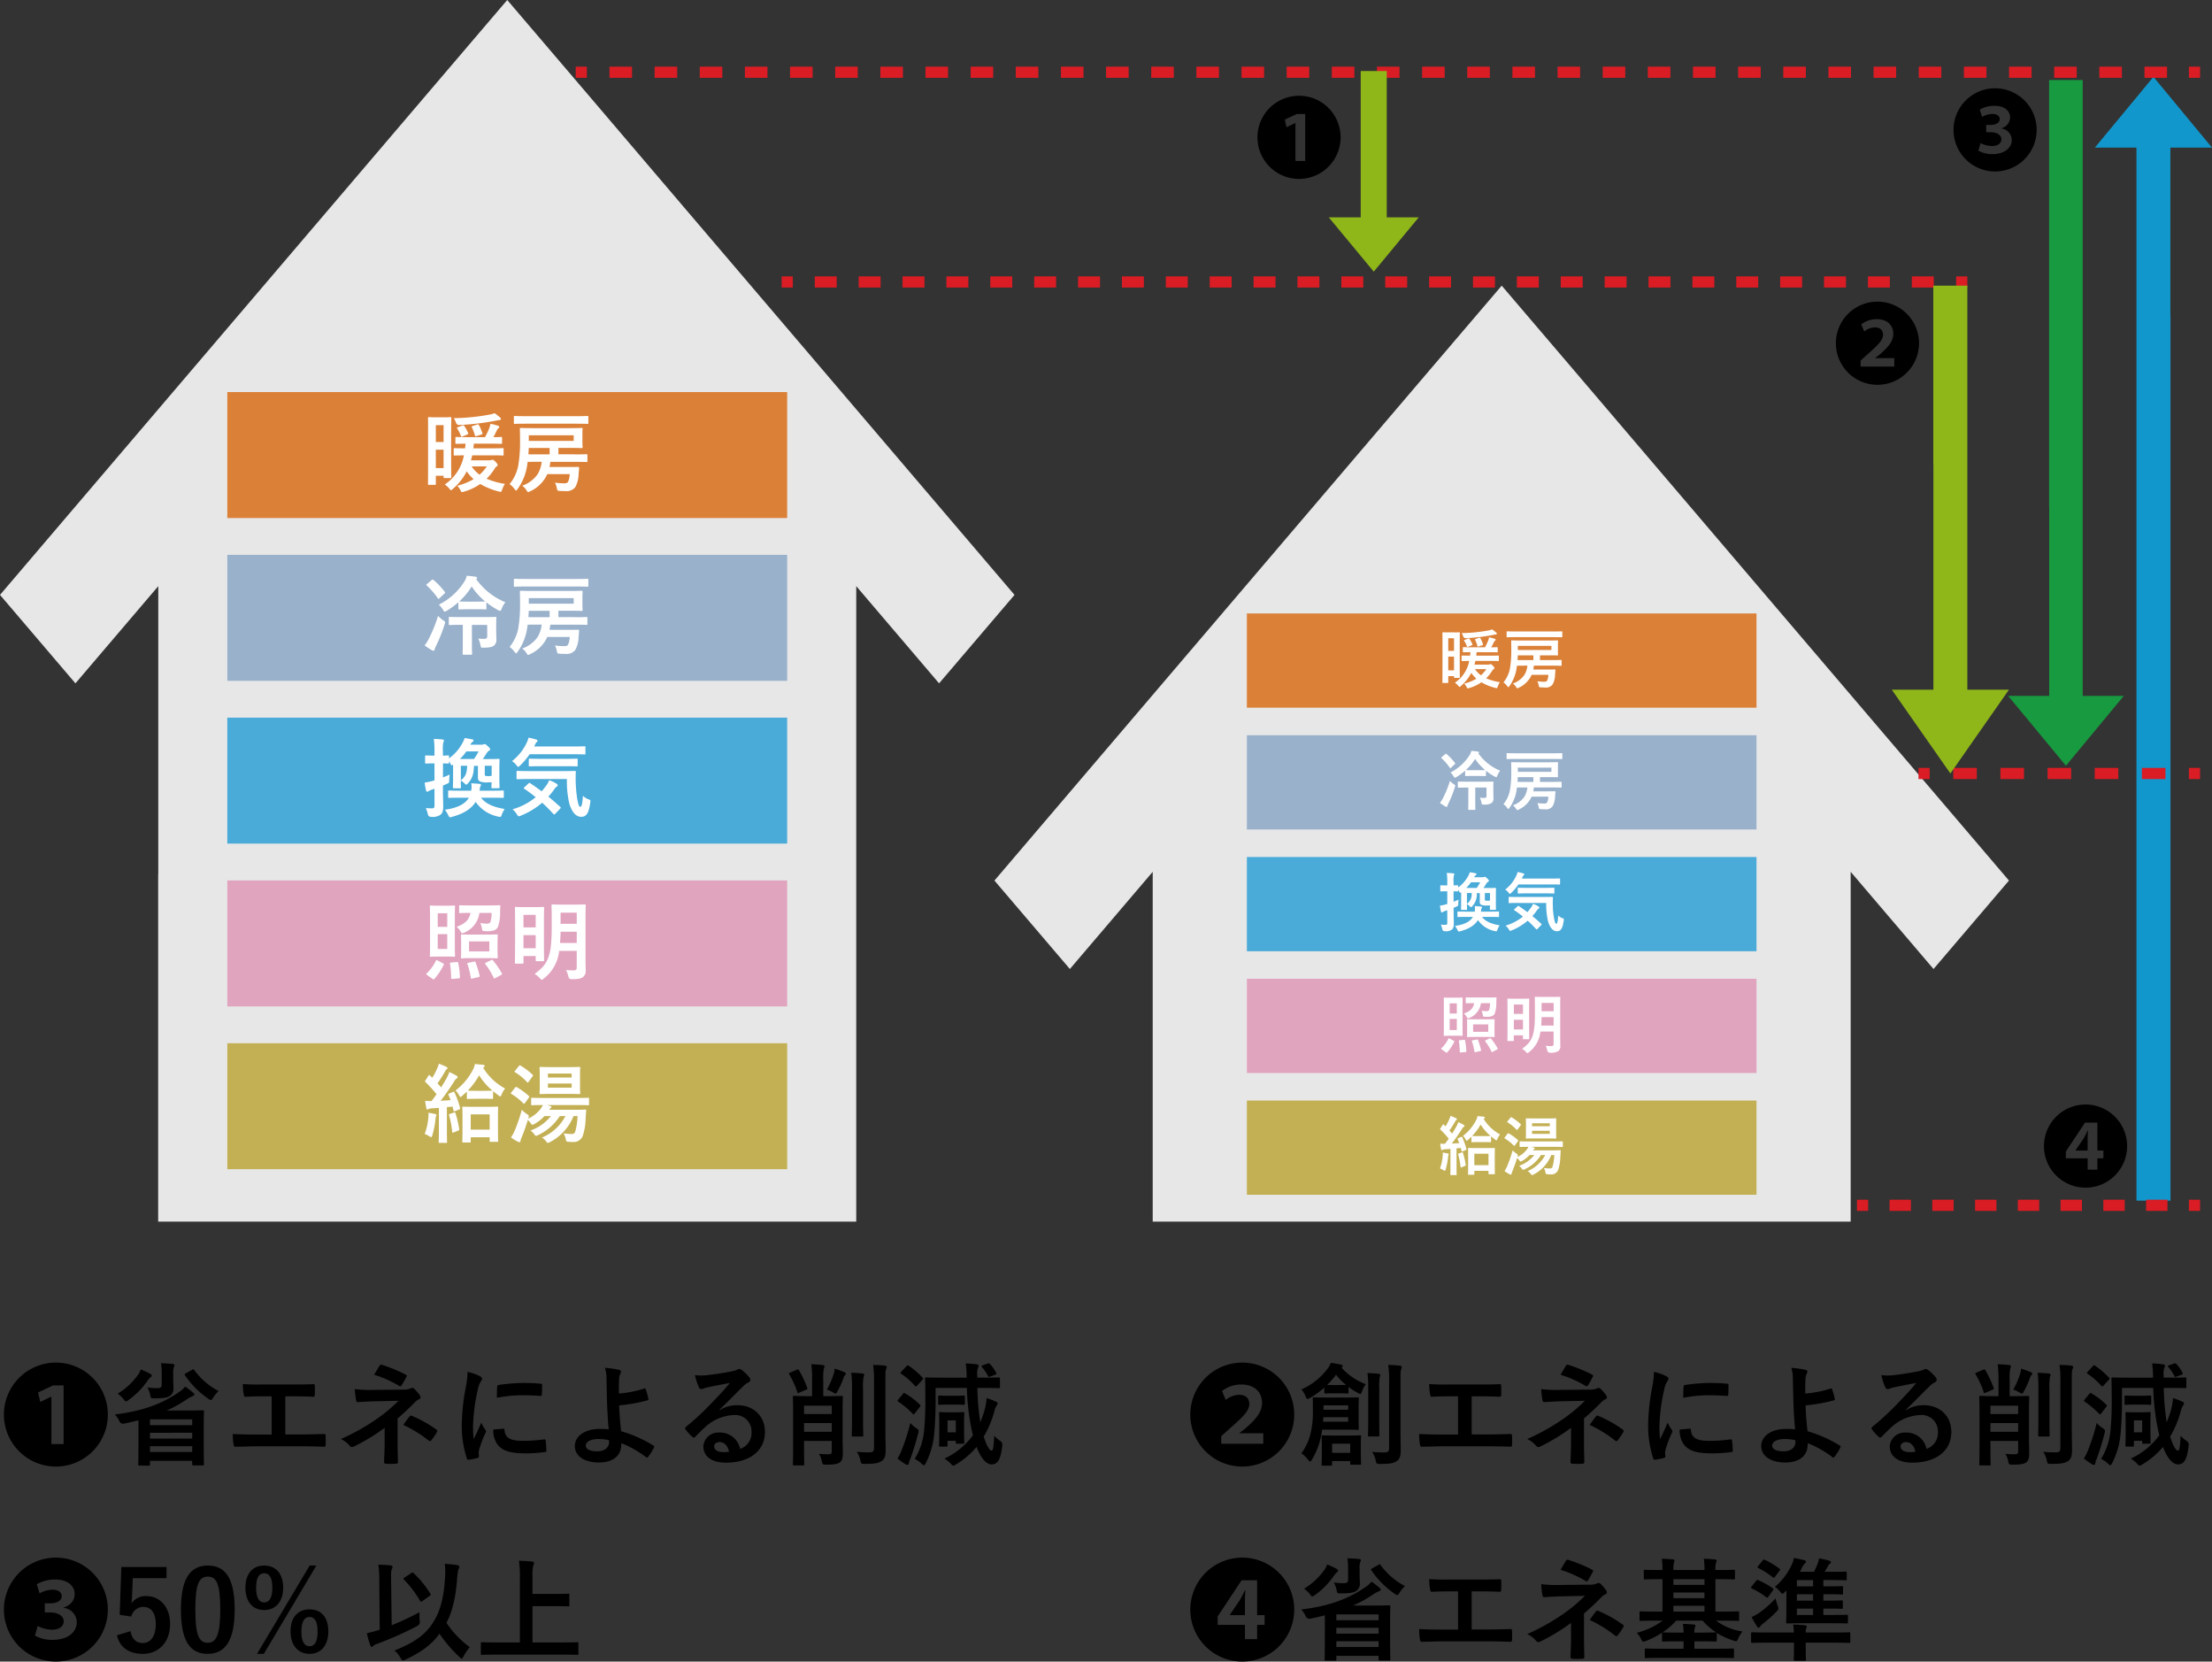<svg id="_レイヤー_1-2" xmlns="http://www.w3.org/2000/svg" width="593.82" height="445.96" viewBox="0 0 593.82 445.96">
  <rect x="0" y="0" width="593.82" height="445.96" fill="#333333" stroke="none"/>
  <path id="パス_2202" data-name="パス 2202" d="M582.65,39.62h11.17L578.1,20.63,562.37,39.62h11.17V322.25h9.14V84.88h-.03Z" fill="#1297cc" style="mix-blend-mode: normal;isolation: isolate"/>
  <path id="パス_2203" data-name="パス 2203" d="M210.19,86.78,184.81,57.03,156.42,23.72,136.17,0,115.93,23.72,0,159.67l20.25,23.74,22.24-26.09v77.31h-.03v93.26h187.4V157.32l22.24,26.09,20.25-23.74Z" fill="#e7e7e7"/>
  <rect id="長方形_558" data-name="長方形 558" width="150.3" height="33.81" transform="translate(61.02 105.23)" fill="#db8037"/>
  <g id="グループ_774" data-name="グループ 774" style="mix-blend-mode: normal;isolation: isolate">
    <path id="パス_2204" data-name="パス 2204" d="M119.19,112.01c1.11,0,1.55-.05,1.69-.05.25,0,.28.02.28.25,0,.14-.05,1.29-.05,4.18v6.79c0,3.65.05,4.76.05,4.89,0,.23-.02.25-.28.25h-1.52c-.25,0-.28-.02-.28-.28v-.35H117v2.17c0,.25-.02.28-.25.28h-1.62c-.21,0-.23-.02-.23-.28,0-.14.02-1.39.02-5.63v-7.2c0-3.02,0-4.2-.02-4.82,0-.23.02-.25.23-.25.16,0,.76.05,2.1.05h1.96Zm-2.19,2.1v4.53h2.08v-4.53Zm2.08,11.52v-4.94H117v4.94Zm12.35-2.08a1.536,1.536,0,0,0,.48-.07.7.7,0,0,1,.28-.09c.18,0,.42.09.9.62.42.44.51.62.51.83,0,.12-.07.21-.23.3a2.049,2.049,0,0,0-.62.72,14.713,14.713,0,0,1-2.12,2.63,21.245,21.245,0,0,0,4.92,1.39,6.949,6.949,0,0,0-.74,1.52c-.16.48-.21.6-.46.6a1.452,1.452,0,0,1-.48-.09,18.972,18.972,0,0,1-4.94-2.01,14.767,14.767,0,0,1-4.36,2.05,2.526,2.526,0,0,1-.53.12c-.18,0-.23-.12-.39-.42a4.288,4.288,0,0,0-.9-1.27,17.014,17.014,0,0,0,4.39-1.78,10.749,10.749,0,0,1-1.85-2.1,15.281,15.281,0,0,1-3.69,4.69c-.25.25-.39.37-.51.37-.14,0-.25-.14-.51-.46a5.323,5.323,0,0,0-1.18-1.06,12.136,12.136,0,0,0,5.15-7.83c-1.73.02-2.4.05-2.52.05-.21,0-.23-.02-.23-.25v-1.38c0-.32.02-.35.23-.35.12,0,.85.05,2.82.05.05-.39.09-.81.12-1.25-1.71.02-2.35.05-2.47.05-.23,0-.25-.02-.25-.25v-1.32c0-.25.02-.28.25-.28.14,0,.88.05,3.05.05h4.66a23.048,23.048,0,0,0,1.11-2.33,7.454,7.454,0,0,0,.35-1.25,14.753,14.753,0,0,1,2.05.53c.18.07.3.21.3.32a.472.472,0,0,1-.21.35,1.257,1.257,0,0,0-.37.44c-.32.67-.6,1.25-.99,1.94,1.41,0,1.96-.05,2.08-.05.23,0,.25.02.25.28v1.32c0,.23-.02.25-.25.25-.14,0-.9-.05-3.07-.05h-4.25c-.05.44-.07.85-.14,1.25h4.76c2.22,0,2.98-.05,3.12-.05.23,0,.25.02.25.23v1.5c0,.23-.02.25-.25.25-.14,0-.9-.05-3.12-.05h-5.06a11.975,11.975,0,0,1-.35,1.34h5.03Zm2.84-11.45c.14.12.21.21.21.35,0,.16-.12.25-.48.3-.25.02-.6.12-.99.18a66.2,66.2,0,0,1-9.63,1.13.9.9,0,0,1-.99-.65,4.327,4.327,0,0,0-.58-1.18,55.338,55.338,0,0,0,9.7-.97,4.551,4.551,0,0,0,1.25-.37,14.185,14.185,0,0,1,1.52,1.2Zm-10.14,2.1c.3-.12.35-.09.48.09a10.884,10.884,0,0,1,1.06,1.94c.09.23.07.28-.23.39l-1.27.53c-.28.12-.35.12-.44-.14a9.986,9.986,0,0,0-.99-1.99c-.12-.18-.12-.23.16-.35l1.22-.48Zm2.47,10.97a9.01,9.01,0,0,0,2.15,2.24,11.158,11.158,0,0,0,1.94-2.24Zm1.34-8.13c-.32.12-.37.07-.44-.16a14.844,14.844,0,0,0-.85-2.26c-.07-.16,0-.23.35-.32l1.06-.35c.35-.12.39-.07.51.14a12.415,12.415,0,0,1,.92,2.15c.07.23.02.3-.25.39l-1.29.42Z" fill="#fff"/>
    <path id="パス_2205" data-name="パス 2205" d="M154.25,121.96c2.26,0,3.05-.05,3.19-.05.23,0,.25.02.25.28v1.57c0,.23-.02.25-.25.25-.14,0-.92-.05-3.19-.05h-6.51a12.4,12.4,0,0,1-.23,1.38h5.26c1.73,0,2.26-.02,2.42-.02.21,0,.3.07.28.3l-.14,1.62a7.823,7.823,0,0,1-.85,3.44,2.9,2.9,0,0,1-2.63,1.13c-.44,0-.9-.02-1.55-.05s-.69-.07-.83-.81a5.684,5.684,0,0,0-.48-1.41,16.4,16.4,0,0,0,2.45.18c.56,0,.88-.09,1.06-.42a5.269,5.269,0,0,0,.44-2.05h-6.03a6.449,6.449,0,0,1-.67,1.25,9.321,9.321,0,0,1-3.97,3.39,1.449,1.449,0,0,1-.48.18c-.16,0-.25-.16-.48-.53a4.725,4.725,0,0,0-1.11-1.18,8.366,8.366,0,0,0,4.16-3.14,8.135,8.135,0,0,0,1.06-3.28H144.4c-1.48,0-2.29.02-2.75.02-.09.79-.23,1.52-.35,2.1a14.626,14.626,0,0,1-2.33,5.17c-.18.28-.3.42-.42.42s-.23-.16-.46-.44a5.71,5.71,0,0,0-1.29-1.27,11.229,11.229,0,0,0,2.33-4.99,37.752,37.752,0,0,0,.48-6.49c0-2.24-.05-3.19-.05-3.32,0-.25.02-.28.28-.28.14,0,.95.05,3.19.05h9.93c2.24,0,3.02-.05,3.16-.05.25,0,.28.02.28.28,0,.14-.05.51-.05,1.55v1.75c0,1.04.05,1.41.05,1.55,0,.25-.02.28-.28.28-.14,0-.92-.05-3.16-.05h-3.05v1.71h4.34Zm-13.07-8.24c-2.1,0-2.84.05-2.98.05-.23,0-.25-.02-.25-.25v-1.59c0-.25.02-.28.25-.28.14,0,.88.05,2.98.05h13.55c2.1,0,2.82-.05,2.93-.05.25,0,.28.02.28.28v1.59c0,.23-.02.25-.28.25-.12,0-.83-.05-2.93-.05Zm.76,6.53c0,.53-.05,1.11-.09,1.68.48.02,1.29.02,2.54.02h3.16v-1.71h-5.61Zm12.07-3.42H141.96v1.5h12.05Z" fill="#fff"/>
  </g>
  <rect id="長方形_559" data-name="長方形 559" width="150.3" height="33.81" transform="translate(61.02 148.92)" fill="#99b1cb" style="mix-blend-mode: normal;isolation: isolate"/>
  <g id="グループ_775" data-name="グループ 775" style="mix-blend-mode: normal;isolation: isolate">
    <path id="パス_2206" data-name="パス 2206" d="M115.1,171.47a36.36,36.36,0,0,0,2.49-6.16,8.144,8.144,0,0,0,1.39,1.18c.37.23.51.35.51.55a3.255,3.255,0,0,1-.14.58,41.31,41.31,0,0,1-2.33,5.82,4.06,4.06,0,0,0-.35.9c-.02.18-.12.32-.28.32a1.042,1.042,0,0,1-.46-.16,13.277,13.277,0,0,1-1.94-1.29,8.739,8.739,0,0,0,1.11-1.73Zm.79-15.77c.23-.18.32-.18.48-.05a20.2,20.2,0,0,1,3.02,3.19c.16.21.14.25-.07.46l-1.36,1.29c-.12.09-.18.16-.23.16-.07,0-.12-.07-.19-.16a19.266,19.266,0,0,0-2.96-3.42c-.18-.16-.16-.21.05-.42l1.25-1.06Zm9.65,7.83c-1.62,0-2.1.05-2.24.05-.23,0-.25-.02-.25-.25v-1.69a20.757,20.757,0,0,1-3.14,2.31,1.316,1.316,0,0,1-.53.21c-.16,0-.25-.14-.46-.51a6.217,6.217,0,0,0-1.11-1.36,17.262,17.262,0,0,0,7-6.44,6.522,6.522,0,0,0,.51-1.32c.81.07,1.62.14,2.4.28.25.02.35.14.35.28,0,.12-.02.18-.25.32a17.863,17.863,0,0,0,7.85,6.23,6.138,6.138,0,0,0-.99,1.75c-.16.39-.25.55-.44.55a1.26,1.26,0,0,1-.53-.19,20.1,20.1,0,0,1-3.14-2.08v1.64c0,.23-.02.25-.25.25-.14,0-.65-.05-2.24-.05h-2.52Zm1.15,4.18v5.38c0,1.55.05,2.26.05,2.38,0,.23-.02.25-.25.25h-2.05c-.23,0-.25-.02-.25-.25,0-.14.05-.83.05-2.38v-5.38h-.46c-2.17,0-2.89.05-3.02.05-.25,0-.28-.02-.28-.25v-1.69c0-.23.02-.25.28-.25.14,0,.85.05,3.02.05h6.14c2.19,0,2.96-.05,3.09-.05.23,0,.25.02.25.25,0,.14-.05.46-.05,1.32v2.1c0,.9.05,1.75.05,2.36a2.054,2.054,0,0,1-.62,1.66c-.51.42-1.29.55-2.82.58-.69,0-.72.02-.85-.72a6.521,6.521,0,0,0-.58-1.73,12.864,12.864,0,0,0,1.59.07c.65,0,.81-.18.81-.72v-3.02H126.7Zm1.36-6.23c1.5,0,2.03-.05,2.19-.05a18.748,18.748,0,0,1-3.62-4.02,17.4,17.4,0,0,1-3.35,4.02c.16,0,.65.05,2.26.05Z" fill="#fff"/>
    <path id="パス_2207" data-name="パス 2207" d="M154.25,165.66c2.26,0,3.05-.05,3.19-.05.23,0,.25.02.25.28v1.57c0,.23-.02.25-.25.25-.14,0-.92-.05-3.19-.05h-6.51a12.4,12.4,0,0,1-.23,1.38h5.26c1.73,0,2.26-.02,2.42-.02.21,0,.3.07.28.3l-.14,1.62a7.823,7.823,0,0,1-.85,3.44,2.9,2.9,0,0,1-2.63,1.13c-.44,0-.9-.02-1.55-.05s-.69-.07-.83-.81a5.684,5.684,0,0,0-.48-1.41,16.4,16.4,0,0,0,2.45.18c.56,0,.88-.09,1.06-.42a5.269,5.269,0,0,0,.44-2.05h-6.03a6.449,6.449,0,0,1-.67,1.25,9.321,9.321,0,0,1-3.97,3.39,1.449,1.449,0,0,1-.48.18c-.16,0-.25-.16-.48-.53a4.725,4.725,0,0,0-1.11-1.18,8.366,8.366,0,0,0,4.16-3.14,8.135,8.135,0,0,0,1.06-3.28H144.4c-1.48,0-2.29.02-2.75.02-.09.79-.23,1.52-.35,2.1a14.626,14.626,0,0,1-2.33,5.17c-.18.28-.3.42-.42.42s-.23-.16-.46-.44a5.71,5.71,0,0,0-1.29-1.27,11.229,11.229,0,0,0,2.33-4.99,37.752,37.752,0,0,0,.48-6.49c0-2.24-.05-3.19-.05-3.32,0-.25.02-.28.28-.28.14,0,.95.05,3.19.05h9.93c2.24,0,3.02-.05,3.16-.05.25,0,.28.02.28.28,0,.14-.05.51-.05,1.55v1.75c0,1.04.05,1.41.05,1.55,0,.25-.02.28-.28.28-.14,0-.92-.05-3.16-.05h-3.05v1.71h4.34Zm-13.07-8.24c-2.1,0-2.84.05-2.98.05-.23,0-.25-.02-.25-.25v-1.59c0-.25.02-.28.25-.28.14,0,.88.05,2.98.05h13.55c2.1,0,2.82-.05,2.93-.05.25,0,.28.02.28.28v1.59c0,.23-.02.25-.28.25-.12,0-.83-.05-2.93-.05Zm.76,6.53c0,.53-.05,1.11-.09,1.68.48.02,1.29.02,2.54.02h3.16v-1.71h-5.61Zm12.07-3.42H141.96v1.5h12.05Z" fill="#fff"/>
  </g>
  <rect id="長方形_560" data-name="長方形 560" width="150.3" height="33.81" transform="translate(61.02 192.61)" fill="#4aaad8" style="mix-blend-mode: normal;isolation: isolate"/>
  <g id="グループ_776" data-name="グループ 776" style="mix-blend-mode: normal;isolation: isolate">
    <path id="パス_2208" data-name="パス 2208" d="M121.64,206.39c0-.44,0-.83-.02-1.15a.579.579,0,0,1-.35.16c-.12,0-.21-.12-.32-.39a3.533,3.533,0,0,0-.39-.69v.37c0,.23-.02.25-.25.25-.12,0-.46-.02-1.39-.05v3.76c.58-.23,1.18-.46,1.8-.76a15.525,15.525,0,0,0-.14,1.73c-.02.46-.02.51-.42.67-.42.21-.83.37-1.25.55v.97c0,2.22.07,3.46.07,4.62,0,1.27-.23,1.87-.79,2.29a3.712,3.712,0,0,1-2.45.51.78.78,0,0,1-.88-.69,8.4,8.4,0,0,0-.55-1.66,13.892,13.892,0,0,0,1.73.07c.51,0,.6-.18.6-.81v-4.43c-.28.09-.55.18-.78.25a3.81,3.81,0,0,0-.81.39.69.69,0,0,1-.39.14c-.14,0-.21-.07-.28-.3a14.631,14.631,0,0,1-.37-2.15,14.14,14.14,0,0,0,2.1-.44l.53-.14v-4.57h-.28c-1.43,0-1.87.05-1.99.05-.23,0-.25-.02-.25-.25V203c0-.23.02-.25.25-.25.12,0,.55.05,1.99.05h.28v-1.2a23.358,23.358,0,0,0-.18-3.28c.83.02,1.57.07,2.35.16.21.02.37.14.37.25a1.284,1.284,0,0,1-.16.49,8.139,8.139,0,0,0-.12,2.33v1.25c.92,0,1.27-.05,1.39-.05.23,0,.25.02.25.25v.55a12.2,12.2,0,0,0,3.56-4.04,6.254,6.254,0,0,0,.62-1.43c.9.14,1.41.23,2.08.37.21.05.32.12.32.28a.55.55,0,0,1-.3.42,2.036,2.036,0,0,0-.55.72h2.96a1.262,1.262,0,0,0,.55-.07.679.679,0,0,1,.32-.09c.19,0,.35.09.9.62.48.44.58.58.58.76,0,.21-.12.32-.35.44-.18.09-.35.25-.65.72-.35.55-.65,1.02-.97,1.48h1.2c2.15,0,2.91-.05,3.05-.05.23,0,.25.02.25.28,0,.14-.05.9-.05,2.45v2.1c0,2.12.05,2.63.05,2.77,0,.25-.07.28-.3.28h-1.64c-.23,0-.25-.02-.25-.28,0-.14.05-.65.05-1.32-.25.02-.58.02-.97.02a5.108,5.108,0,0,1-2.05-.21,1,1,0,0,1-.65-1.06v-3.16h-1.06c-.07,2.29-.51,3.51-1.62,4.69-.21.23-.32.35-.46.35s-.28-.14-.51-.39a4.88,4.88,0,0,0-.95-.69c0,1.13.05,1.64.05,1.78,0,.25-.02.28-.25.28h-1.62c-.23,0-.3-.02-.3-.28,0-.14.05-.65.05-2.77v-2.1Zm2.08,7.71c-2.26,0-3.02.05-3.16.05-.23,0-.25-.02-.25-.25v-1.5c0-.21.02-.23.25-.23.14,0,.9.05,3.16.05h2.79a10.188,10.188,0,0,0,.09-1.02,7.6,7.6,0,0,0-.09-.97c.81.05,1.45.09,2.24.16.23.02.39.16.39.28,0,.16-.12.28-.21.42a6.434,6.434,0,0,0-.18,1.13h3.09c2.24,0,3.02-.05,3.16-.05.23,0,.25.02.25.23v1.5c0,.23-.02.25-.25.25-.14,0-.92-.05-3.16-.05h-2.7c1.22,1.66,3.51,2.59,6.33,3.02a7.672,7.672,0,0,0-.76,1.52c-.16.46-.23.62-.48.62a4.292,4.292,0,0,1-.51-.09,9.659,9.659,0,0,1-6.03-3.95c-1.13,1.8-3.12,3.16-6.35,4.02a2.073,2.073,0,0,1-.51.12c-.16,0-.3-.12-.51-.6a7.438,7.438,0,0,0-.88-1.43c3.02-.42,5.33-1.36,6.44-3.23h-2.17Zm3.51-10.39a16.038,16.038,0,0,0,1.25-2.03h-3.3a11.235,11.235,0,0,1-1.73,2.03h3.79Zm-3.51,1.82v3.9c1.18-.92,1.62-1.82,1.69-3.9Zm6.42,0v2.31c0,.23.02.28.12.35s.25.12.88.12a2.238,2.238,0,0,0,.85-.12v-2.66Z" fill="#fff"/>
    <path id="パス_2209" data-name="パス 2209" d="M142.18,202.44a17.872,17.872,0,0,1-2.52,2.98c-.25.25-.42.39-.53.39-.14,0-.28-.14-.51-.46a4.162,4.162,0,0,0-1.18-1.06,13.66,13.66,0,0,0,4.02-5.08,5.186,5.186,0,0,0,.42-1.22,15.4,15.4,0,0,1,2.1.51c.21.07.32.18.32.32,0,.16-.07.21-.16.3a1.234,1.234,0,0,0-.39.51l-.35.72h10.32c2.26,0,3.02-.05,3.16-.05.25,0,.28.02.28.25v1.69c0,.23-.02.25-.28.25-.14,0-.9-.05-3.16-.05H142.18Zm-.32,7.85c.23-.21.28-.23.46-.09.99.67,2.03,1.38,3.09,2.19.46-.53.9-1.09,1.34-1.69a7.442,7.442,0,0,0,.69-1.29,8.771,8.771,0,0,1,1.99.95c.21.16.3.3.3.42,0,.14-.12.25-.3.37a2.159,2.159,0,0,0-.62.67,20.09,20.09,0,0,1-1.59,1.99c1.02.83,2.05,1.73,3.12,2.7a.378.378,0,0,1,.19.28c0,.1-.05.16-.14.25l-1.29,1.34c-.14.14-.23.21-.32.21-.07,0-.14-.05-.23-.14-.97-1.06-1.96-2.05-3-3a20.881,20.881,0,0,1-5.7,3.46,1.623,1.623,0,0,1-.58.18c-.16,0-.28-.14-.51-.53a5,5,0,0,0-1.18-1.34,17.52,17.52,0,0,0,6.23-3.25c-.97-.79-1.99-1.55-3.05-2.26-.21-.14-.21-.18.02-.42l1.08-.99Zm.25-1.2c-2.24,0-3.02.05-3.16.05-.25,0-.28-.02-.28-.25v-1.73c0-.23.02-.25.28-.25.14,0,.92.05,3.16.05h9c2.29,0,3.05-.05,3.19-.05.23,0,.28.05.28.28a35.777,35.777,0,0,0,.42,7.46c.3,1.32.39,1.89.85,1.89.28,0,.48-.76.65-2.96a4.033,4.033,0,0,0,1.59.99c.48.18.46.25.35.99-.39,2.66-.99,3.67-2.42,3.67-1.29,0-2.45-1.04-3.21-3.65a26.158,26.158,0,0,1-.62-6.49H142.12Zm3.14-3.44c-2.19,0-2.93.05-3.05.05-.23,0-.25-.02-.25-.28v-1.55c0-.23.02-.25.25-.25.12,0,.85.05,3.05.05h6.51c2.17,0,2.93-.05,3.07-.05.23,0,.25.02.25.25v1.55c0,.25-.02.28-.25.28-.14,0-.9-.05-3.07-.05Z" fill="#fff"/>
  </g>
  <rect id="長方形_561" data-name="長方形 561" width="150.3" height="33.81" transform="translate(61.02 236.31)" fill="#e1a4bf" style="mix-blend-mode: normal;isolation: isolate"/>
  <g id="グループ_777" data-name="グループ 777" style="mix-blend-mode: normal;isolation: isolate">
    <path id="パス_2210" data-name="パス 2210" d="M114.69,261.7c-.3-.21-.3-.3-.14-.46a11.1,11.1,0,0,0,2.47-3.39c.05-.12.09-.16.16-.16a1.088,1.088,0,0,1,.32.12l1.43.76c.25.12.3.16.18.39a16.244,16.244,0,0,1-2.52,3.79.329.329,0,0,1-.21.12.621.621,0,0,1-.23-.12l-1.48-1.04Zm5.13-18.61c1.45,0,1.92-.05,2.05-.05.25,0,.28.02.28.28,0,.14-.05,1.04-.05,2.98v7.25c0,1.94.05,2.84.05,2.98,0,.23-.02.25-.28.25-.14,0-.6-.05-2.05-.05H117.7c-1.45,0-1.89.05-2.05.05-.23,0-.25-.02-.25-.25,0-.16.05-1.04.05-2.98V246.3c0-1.94-.05-2.84-.05-2.98,0-.25.02-.28.25-.28.16,0,.6.05,2.05.05Zm-2.31,2.03v3.65h2.56v-3.65Zm2.56,5.59h-2.56v3.99h2.56Zm2.56,7.5c.28-.02.32-.02.37.23a21.069,21.069,0,0,1,.46,3.83c0,.23-.02.3-.35.32l-1.62.14c-.32.02-.37.02-.37-.23a26.441,26.441,0,0,0-.32-3.86c-.02-.23.02-.28.35-.3l1.48-.14Zm8.5-15.19c2.05,0,2.75-.05,2.91-.05.23,0,.3.05.28.28-.05.49-.05,1.04-.07,1.48a11.342,11.342,0,0,1-.58,4.06,1.776,1.776,0,0,1-.97.88,4.61,4.61,0,0,1-1.73.25,7.058,7.058,0,0,1-1.22-.05c-.25-.05-.3-.23-.39-.72a4.689,4.689,0,0,0-.44-1.41,10.354,10.354,0,0,0,1.75.16c.51,0,.85-.14.99-.46a7.141,7.141,0,0,0,.3-2.42H128.7a6.691,6.691,0,0,1-4.06,5.29,1.457,1.457,0,0,1-.53.18c-.18,0-.28-.16-.46-.48a4.148,4.148,0,0,0-1.06-1.25c2.19-.81,3.35-1.78,3.72-3.74-2.01,0-2.68.05-2.82.05-.21,0-.23-.02-.23-.23v-1.62c0-.23.02-.25.23-.25.14,0,.83.05,2.89.05h4.76Zm-.48,7.83c1.94,0,2.56-.05,2.72-.05.23,0,.25.02.25.25,0,.14-.05.65-.05,1.82v2.24c0,1.22.05,1.68.05,1.82,0,.25-.02.28-.25.28-.16,0-.79-.05-2.72-.05h-3.9c-1.92,0-2.59.05-2.72.05-.25,0-.28-.02-.28-.28,0-.14.05-.6.05-1.82v-2.24c0-1.18-.05-1.66-.05-1.82,0-.23.02-.25.28-.25.14,0,.81.05,2.72.05h3.9Zm-3.46,7.27c.32-.07.37-.09.46.14a29.013,29.013,0,0,1,1.11,3.6c.05.25.02.32-.3.39l-1.64.37c-.35.07-.37.07-.42-.18a23.526,23.526,0,0,0-.92-3.72c-.07-.21-.05-.25.28-.32l1.43-.28Zm-1.27-2.77h5.45v-2.68h-5.45Zm5.89,2.35c.25-.12.32-.14.51.05a22.084,22.084,0,0,1,2.38,3.46c.12.23.12.3-.18.46l-1.52.83a.86.86,0,0,1-.3.12c-.07,0-.12-.05-.16-.16a19.85,19.85,0,0,0-2.24-3.69c-.16-.18-.12-.25.16-.39l1.36-.67Z" fill="#fff"/>
    <path id="パス_2211" data-name="パス 2211" d="M138.48,258.63c-.23,0-.25,0-.25-.23,0-.16.05-1.11.05-6.26v-3.67c0-3.65-.05-4.66-.05-4.8,0-.23.02-.25.25-.25.16,0,.69.05,2.33.05h2.68c1.64,0,2.17-.05,2.33-.05.23,0,.25.02.25.25,0,.14-.05,1.11-.05,4.13v3.97c0,4.89.05,5.82.05,5.96,0,.23-.02.25-.25.25h-1.73c-.25,0-.28-.02-.28-.25V256.6h-3.28v1.8c0,.23-.02.23-.28.23h-1.78Zm2.05-13.09v3.37h3.28v-3.37Zm3.28,8.96v-3.51h-3.28v3.51Zm13.37,2.63c0,1.08.05,2.26.05,3.19a2.179,2.179,0,0,1-.67,1.89c-.53.46-1.45.6-3.09.6a.823.823,0,0,1-.88-.72,6.1,6.1,0,0,0-.65-1.73c.79.07,1.55.09,1.99.09.72,0,.9-.21.9-.81v-4.43H150.1a10.687,10.687,0,0,1-4.11,7.41c-.28.23-.42.35-.55.35s-.25-.14-.51-.42a6.022,6.022,0,0,0-1.41-1.15c3.51-2.54,4.59-4.57,4.59-12.33v-2.84c0-2.03-.05-3.07-.05-3.23,0-.23.02-.25.28-.25.14,0,.74.05,2.59.05h3.44c1.82,0,2.45-.05,2.59-.05.25,0,.28.02.28.25,0,.14-.05,1.2-.05,3.23v10.9Zm-2.35-4.04v-3.02h-4.34c-.02,1.11-.07,2.12-.14,3.02Zm-4.34-8.13v2.98h4.34v-2.98Z" fill="#fff"/>
  </g>
  <rect id="長方形_562" data-name="長方形 562" width="150.3" height="33.81" transform="translate(61.02 280)" fill="#c3b055" style="mix-blend-mode: normal;isolation: isolate"/>
  <g id="グループ_778" data-name="グループ 778" style="mix-blend-mode: normal;isolation: isolate">
    <path id="パス_2212" data-name="パス 2212" d="M114.99,299.96a5.51,5.51,0,0,0,.02-1.29,17.917,17.917,0,0,1,1.78.32c.28.07.39.16.39.28a.576.576,0,0,1-.12.32,2.909,2.909,0,0,0-.14.76,25.24,25.24,0,0,1-.85,4.34c-.12.35-.16.51-.3.51a1.381,1.381,0,0,1-.55-.25,8.39,8.39,0,0,0-1.2-.6,16.464,16.464,0,0,0,.97-4.39Zm6.58-6.9c.3-.12.32-.09.44.14a24.478,24.478,0,0,1,1.5,4.16c.07.25,0,.32-.3.44l-1.08.44c-.28.12-.35.07-.39-.19l-.25-1.04-1.52.14v6.33c0,2.12.05,2.91.05,3.02,0,.23-.02.25-.25.25h-1.75c-.23,0-.25-.02-.25-.25,0-.14.05-.9.05-3.02v-6.12l-1.92.12a2.012,2.012,0,0,0-.85.19.859.859,0,0,1-.35.12c-.16,0-.21-.16-.25-.39-.12-.55-.23-1.2-.32-1.94.6.05,1.18.07,1.71.07.46-.6.92-1.22,1.36-1.85a36.4,36.4,0,0,0-2.98-3.26c-.21-.16-.14-.23.02-.48l.76-1.2c.09-.14.16-.21.23-.21.05,0,.12.05.21.14l.6.6a16.969,16.969,0,0,0,1.25-2.35,6.639,6.639,0,0,0,.53-1.43,19.844,19.844,0,0,1,2.01.85c.23.14.3.23.3.37,0,.12-.09.21-.21.3a1.347,1.347,0,0,0-.44.55c-.72,1.27-1.32,2.19-2.03,3.21l.97,1.08c.53-.83,1.04-1.69,1.52-2.54a10.722,10.722,0,0,0,.69-1.57,18.269,18.269,0,0,1,1.94.99c.21.12.28.21.28.35,0,.16-.07.25-.25.35a2.666,2.666,0,0,0-.76.95c-1.2,1.87-2.45,3.67-3.56,5.06.88-.05,1.78-.09,2.68-.16-.16-.49-.35-.92-.55-1.39-.09-.23-.07-.28.25-.42l.95-.39Zm.32,5.54c.28-.09.3-.05.39.21a26.788,26.788,0,0,1,.99,4.22c.02.25,0,.32-.3.44l-1.15.46c-.35.14-.39.09-.42-.14a25.217,25.217,0,0,0-.85-4.46c-.07-.25,0-.28.28-.37l1.06-.37Zm5.77-3.69c-1.5,0-1.94.05-2.08.05-.23,0-.25-.02-.25-.28v-1.71c-.39.39-.81.76-1.22,1.13-.23.21-.37.32-.48.32s-.23-.16-.42-.51a4.572,4.572,0,0,0-.92-1.22,16.563,16.563,0,0,0,4.73-5.7,4.66,4.66,0,0,0,.46-1.41c.76.07,1.59.14,2.33.23.21.05.3.16.3.28a.422.422,0,0,1-.21.35l-.19.16a15.491,15.491,0,0,0,5.89,5.56,5.368,5.368,0,0,0-.92,1.57c-.14.37-.23.53-.37.53a.959.959,0,0,1-.51-.28c-.51-.37-.99-.74-1.43-1.13v1.82c0,.25-.02.28-.25.28-.16,0-.62-.05-2.08-.05h-2.38Zm-3.3,11.73c-.23,0-.25-.02-.25-.25,0-.14.05-.79.05-4.2v-2.05c0-2.05-.05-2.75-.05-2.89,0-.21.02-.23.25-.23.16,0,.81.05,2.7.05h3.74c1.89,0,2.54-.05,2.68-.05.23,0,.25.02.25.23,0,.14-.05.83-.05,2.49v2.33c0,3.37.05,4.02.05,4.16,0,.21-.02.23-.25.23H131.7c-.23,0-.25-.02-.25-.23v-.99h-5.08v1.15c0,.23-.02.25-.25.25h-1.75Zm7.85-13.92a16.868,16.868,0,0,1-3.58-4.11,20.19,20.19,0,0,1-3.05,4.11c.14,0,.58.05,2.08.05h2.38c1.45,0,1.92-.05,2.08-.05Zm-5.84,10.48h5.08v-4.11h-5.08Z" fill="#fff"/>
    <path id="パス_2213" data-name="パス 2213" d="M138.25,291.95c.21-.25.28-.28.48-.16a18.468,18.468,0,0,1,3.21,2.35c.12.09.16.16.16.23a.531.531,0,0,1-.14.25l-1.02,1.41c-.18.25-.25.3-.44.12a15.98,15.98,0,0,0-3.21-2.54c-.12-.07-.16-.14-.16-.18,0-.07.05-.12.12-.21l.99-1.27Zm15.72,7.6a13.549,13.549,0,0,1-6.3,6.97,1.648,1.648,0,0,1-.6.23c-.14,0-.23-.12-.42-.35a3.968,3.968,0,0,0-1.15-1.08,12.637,12.637,0,0,0,6.3-5.77h-1.52a14,14,0,0,1-5.82,5.1,1.545,1.545,0,0,1-.55.21c-.18,0-.28-.14-.46-.39a4.381,4.381,0,0,0-1.02-1.04,12.283,12.283,0,0,0,5.47-3.88h-1.73a10.919,10.919,0,0,1-2.66,2.1,1.375,1.375,0,0,1-.58.23c-.16,0-.25-.12-.44-.39a5.726,5.726,0,0,0-.78-.9c-.51,1.62-1.11,3.35-1.69,4.73a2.763,2.763,0,0,0-.28.9.326.326,0,0,1-.28.35,1.186,1.186,0,0,1-.44-.14,12.76,12.76,0,0,1-1.85-1.15,8.562,8.562,0,0,0,.99-1.8,41.544,41.544,0,0,0,1.92-5.61,8.068,8.068,0,0,0,1.36,1.13c.58.39.58.42.42,1.08a.9.9,0,0,0-.05.16,8.741,8.741,0,0,0,3.37-2.7,3.62,3.62,0,0,0,.55-.95c-1.99,0-2.75.05-2.86.05-.25,0-.28-.02-.28-.25v-1.5c0-.23.02-.25.28-.25.14,0,.92.05,3.19.05h8.63c2.26,0,3.05-.05,3.19-.05.23,0,.25.02.25.25v1.5c0,.23-.02.25-.25.25-.14,0-.92-.05-3.19-.05h-7.85l.81.23c.23.07.37.16.37.3a.309.309,0,0,1-.19.3,1.164,1.164,0,0,0-.39.44h6.76c2.03,0,2.75-.05,2.89-.05.23,0,.3.07.28.28-.07.72-.12,1.5-.16,2.17a15.378,15.378,0,0,1-.72,4.46,2.58,2.58,0,0,1-2.72,1.78,9.319,9.319,0,0,1-1.18-.05c-.53-.05-.58-.05-.72-.76a4.353,4.353,0,0,0-.58-1.5,12.669,12.669,0,0,0,2.1.16.91.91,0,0,0,1.06-.74,17.548,17.548,0,0,0,.6-4.06h-1.11Zm-14.66-13.44c.18-.23.28-.21.46-.09a18.355,18.355,0,0,1,3.19,2.42c.09.09.14.14.14.18,0,.07-.05.14-.14.28l-1.04,1.43c-.21.28-.23.3-.42.12a15.43,15.43,0,0,0-3.21-2.66c-.21-.14-.21-.16,0-.42l1.02-1.27Zm13.34.3c2.01,0,2.72-.05,2.86-.05.23,0,.25.02.25.28,0,.14-.05.69-.05,1.99v2.75c0,1.32.05,1.85.05,1.99,0,.25-.02.28-.25.28-.14,0-.85-.05-2.86-.05h-4.69c-2.01,0-2.7.05-2.86.05-.23,0-.25-.02-.25-.28,0-.14.05-.67.05-1.99v-2.75c0-1.29-.05-1.85-.05-1.99,0-.25.02-.28.25-.28.16,0,.85.05,2.86.05Zm-5.56,2.79h6.37v-1.06h-6.37Zm6.37,1.62h-6.37v1.11h6.37Z" fill="#fff"/>
  </g>
  <path id="パス_2214" data-name="パス 2214" d="M451.78,133.69l-28.39-33.3L403.14,76.67l-20.25,23.72L266.96,236.34l20.25,23.74,22.24-26.09v93.89H496.82V233.99l22.24,26.09,20.25-23.74-62.16-72.89" fill="#e7e7e7"/>
  <rect id="長方形_563" data-name="長方形 563" width="136.81" height="25.29" transform="translate(334.73 164.65)" fill="#db8037"/>
  <rect id="長方形_564" data-name="長方形 564" width="136.81" height="25.29" transform="translate(334.73 197.34)" fill="#99b1cb" style="mix-blend-mode: normal;isolation: isolate"/>
  <rect id="長方形_565" data-name="長方形 565" width="136.81" height="25.29" transform="translate(334.73 230.02)" fill="#4aaad8" style="mix-blend-mode: normal;isolation: isolate"/>
  <rect id="長方形_566" data-name="長方形 566" width="136.81" height="25.29" transform="translate(334.73 262.7)" fill="#e1a4bf" style="mix-blend-mode: normal;isolation: isolate"/>
  <rect id="長方形_567" data-name="長方形 567" width="136.81" height="25.29" transform="translate(334.73 295.38)" fill="#c3b055" style="mix-blend-mode: normal;isolation: isolate"/>
  <g id="グループ_779" data-name="グループ 779" style="mix-blend-mode: normal;isolation: isolate">
    <path id="パス_2215" data-name="パス 2215" d="M390.43,169.74c.83,0,1.16-.03,1.26-.03.19,0,.21.02.21.19,0,.1-.03.97-.03,3.12v5.07c0,2.73.03,3.56.03,3.66,0,.17-.02.19-.21.19h-1.14c-.19,0-.21-.02-.21-.21v-.26h-1.55v1.62c0,.19-.02.21-.19.21h-1.21c-.16,0-.17-.02-.17-.21,0-.1.02-1.04.02-4.21V173.5c0-2.26,0-3.14-.02-3.61,0-.17.02-.19.17-.19.12,0,.57.03,1.57.03h1.47Zm-1.64,1.57v3.38h1.55v-3.38Zm1.55,8.61v-3.69h-1.55v3.69Zm9.23-1.55a1.047,1.047,0,0,0,.36-.05.735.735,0,0,1,.21-.07c.14,0,.31.07.67.47.31.33.38.47.38.62,0,.09-.05.16-.17.22a1.6,1.6,0,0,0-.47.53,10.889,10.889,0,0,1-1.59,1.97,15.653,15.653,0,0,0,3.68,1.04,4.849,4.849,0,0,0-.55,1.14c-.12.36-.16.45-.35.45a1.175,1.175,0,0,1-.36-.07,14.215,14.215,0,0,1-3.69-1.5,11.052,11.052,0,0,1-3.26,1.54,2.011,2.011,0,0,1-.4.09c-.14,0-.17-.09-.29-.31a3.33,3.33,0,0,0-.67-.95,12.6,12.6,0,0,0,3.28-1.33,8.394,8.394,0,0,1-1.38-1.57,11.276,11.276,0,0,1-2.76,3.5c-.19.19-.29.28-.38.28s-.19-.1-.38-.34a4.064,4.064,0,0,0-.88-.79,9.06,9.06,0,0,0,3.85-5.85c-1.29.02-1.79.04-1.88.04-.16,0-.17-.02-.17-.19V176.2c0-.24.02-.26.17-.26.09,0,.64.03,2.11.03.03-.29.07-.6.09-.93-1.28.02-1.76.03-1.85.03-.17,0-.19-.02-.19-.19v-.98c0-.19.02-.21.19-.21.1,0,.66.04,2.28.04h3.49a18.015,18.015,0,0,0,.83-1.74,5.817,5.817,0,0,0,.26-.93,11.013,11.013,0,0,1,1.54.4.3.3,0,0,1,.22.24.353.353,0,0,1-.16.26.926.926,0,0,0-.28.33c-.24.5-.45.93-.74,1.45,1.05,0,1.47-.04,1.55-.04.17,0,.19.02.19.21v.98c0,.17-.02.19-.19.19-.1,0-.67-.03-2.3-.03H396.4c-.03.33-.05.64-.1.93h3.55c1.66,0,2.23-.03,2.33-.03.17,0,.19.02.19.17v1.12c0,.17-.02.19-.19.19-.1,0-.67-.04-2.33-.04h-3.78c-.07.35-.16.67-.26,1h3.76Zm2.12-8.56c.1.09.16.16.16.26,0,.12-.09.19-.36.22-.19.02-.45.09-.74.14a50.674,50.674,0,0,1-7.2.85.681.681,0,0,1-.74-.48,3.281,3.281,0,0,0-.43-.88,42.285,42.285,0,0,0,7.25-.72,3.325,3.325,0,0,0,.93-.28,10.578,10.578,0,0,1,1.14.9Zm-7.58,1.57c.22-.09.26-.07.36.07a7.926,7.926,0,0,1,.79,1.45c.07.17.05.21-.17.29l-.95.4c-.21.09-.26.09-.33-.1a7.059,7.059,0,0,0-.74-1.48c-.09-.14-.09-.17.12-.26l.91-.36Zm1.85,8.2a6.715,6.715,0,0,0,1.6,1.67,8.21,8.21,0,0,0,1.45-1.67h-3.05Zm1-6.07c-.24.09-.28.05-.33-.12a11.346,11.346,0,0,0-.64-1.69c-.05-.12,0-.17.26-.24l.79-.26c.26-.09.29-.05.38.1a9.2,9.2,0,0,1,.69,1.6c.05.17.02.22-.19.29l-.97.31Z" fill="#fff"/>
    <path id="パス_2216" data-name="パス 2216" d="M416.65,177.17c1.69,0,2.28-.04,2.38-.04.17,0,.19.02.19.21v1.17c0,.17-.02.19-.19.19-.1,0-.69-.04-2.38-.04h-4.87a7.786,7.786,0,0,1-.17,1.04h3.93c1.29,0,1.69-.02,1.81-.02.16,0,.22.05.21.22l-.1,1.21a5.771,5.771,0,0,1-.64,2.57,2.156,2.156,0,0,1-1.97.85c-.33,0-.67-.02-1.16-.04s-.52-.05-.62-.6a4.173,4.173,0,0,0-.36-1.05,12.442,12.442,0,0,0,1.83.14c.41,0,.66-.07.79-.31a3.932,3.932,0,0,0,.33-1.54h-4.5a4.547,4.547,0,0,1-.5.93,6.983,6.983,0,0,1-2.97,2.54,1.144,1.144,0,0,1-.36.14c-.12,0-.19-.12-.36-.4a3.552,3.552,0,0,0-.83-.88,6.238,6.238,0,0,0,3.11-2.35,6.051,6.051,0,0,0,.79-2.45h-.76c-1.1,0-1.71.02-2.05.02-.07.59-.17,1.14-.26,1.57a11.05,11.05,0,0,1-1.74,3.87c-.14.21-.22.31-.31.31s-.17-.12-.34-.33a4.328,4.328,0,0,0-.97-.95,8.348,8.348,0,0,0,1.74-3.73,28.18,28.18,0,0,0,.36-4.85c0-1.67-.03-2.38-.03-2.49,0-.19.02-.21.21-.21.1,0,.71.04,2.38.04h7.42c1.67,0,2.26-.04,2.36-.04.19,0,.21.02.21.21,0,.1-.03.38-.03,1.16v1.31c0,.78.03,1.05.03,1.16,0,.19-.02.21-.21.21-.1,0-.69-.03-2.36-.03h-2.28v1.28h3.24Zm-9.77-6.16c-1.57,0-2.12.03-2.23.03-.17,0-.19-.02-.19-.19v-1.19c0-.19.02-.21.19-.21.1,0,.66.04,2.23.04h10.13c1.57,0,2.11-.04,2.19-.04.19,0,.21.02.21.21v1.19c0,.17-.02.19-.21.19-.09,0-.62-.03-2.19-.03Zm.57,4.88c0,.4-.03.83-.07,1.26.36.02.97.02,1.9.02h2.36v-1.28h-4.19Zm9.03-2.55h-9.01v1.12h9.01Z" fill="#fff"/>
  </g>
  <g id="グループ_780" data-name="グループ 780" style="mix-blend-mode: normal;isolation: isolate">
    <path id="パス_2217" data-name="パス 2217" d="M387.38,214.2a27.207,27.207,0,0,0,1.86-4.61,5.979,5.979,0,0,0,1.04.88c.28.17.38.26.38.41a2.624,2.624,0,0,1-.1.43,30.827,30.827,0,0,1-1.74,4.35,2.732,2.732,0,0,0-.26.67c-.02.14-.09.24-.21.24a.716.716,0,0,1-.35-.12,9.635,9.635,0,0,1-1.45-.97,6.713,6.713,0,0,0,.83-1.29Zm.59-11.79c.17-.14.24-.14.36-.03a15.84,15.84,0,0,1,2.26,2.38c.12.16.1.19-.05.34l-1.02.97c-.09.07-.14.12-.17.12-.05,0-.09-.05-.14-.12a14.424,14.424,0,0,0-2.21-2.55c-.14-.12-.12-.16.03-.31l.93-.79Zm7.21,5.85c-1.21,0-1.57.03-1.67.03-.17,0-.19-.02-.19-.19v-1.26a15.94,15.94,0,0,1-2.35,1.73,1.065,1.065,0,0,1-.4.16c-.12,0-.19-.1-.35-.38a4.93,4.93,0,0,0-.83-1.02,12.91,12.91,0,0,0,5.23-4.82,5.2,5.2,0,0,0,.38-.98,17.5,17.5,0,0,1,1.79.21c.19.02.26.1.26.21,0,.09-.02.14-.19.24a13.377,13.377,0,0,0,5.87,4.66,4.5,4.5,0,0,0-.74,1.31c-.12.29-.19.41-.33.41a1,1,0,0,1-.4-.14,15.638,15.638,0,0,1-2.35-1.55v1.23c0,.17-.02.19-.19.19-.1,0-.48-.03-1.67-.03h-1.88Zm.86,3.12v4.02c0,1.16.03,1.69.03,1.78,0,.17-.02.19-.19.19h-1.54c-.17,0-.19-.02-.19-.19,0-.1.03-.62.03-1.78v-4.02h-.35c-1.62,0-2.16.03-2.26.03-.19,0-.21-.02-.21-.19v-1.26c0-.17.02-.19.21-.19.1,0,.64.03,2.26.03h4.59c1.64,0,2.21-.03,2.31-.03.17,0,.19.02.19.19,0,.1-.03.34-.03.98v1.57c0,.67.03,1.31.03,1.76a1.505,1.505,0,0,1-.47,1.24,3.434,3.434,0,0,1-2.11.43c-.52,0-.54.02-.64-.54a5.016,5.016,0,0,0-.43-1.29,10.045,10.045,0,0,0,1.19.05c.48,0,.6-.14.6-.53v-2.26h-3.05Zm1.02-4.66c1.12,0,1.52-.03,1.64-.03a14.189,14.189,0,0,1-2.71-3,13.131,13.131,0,0,1-2.5,3c.12,0,.48.03,1.69.03h1.88Z" fill="#fff"/>
    <path id="パス_2218" data-name="パス 2218" d="M416.65,209.86c1.69,0,2.28-.04,2.38-.04.17,0,.19.02.19.21v1.17c0,.17-.02.19-.19.19-.1,0-.69-.04-2.38-.04h-4.87a7.786,7.786,0,0,1-.17,1.04h3.93c1.29,0,1.69-.02,1.81-.02.16,0,.22.05.21.22l-.1,1.21a5.771,5.771,0,0,1-.64,2.57,2.156,2.156,0,0,1-1.97.85c-.33,0-.67-.02-1.16-.04s-.52-.05-.62-.6a4.173,4.173,0,0,0-.36-1.05,12.442,12.442,0,0,0,1.83.14c.41,0,.66-.07.79-.31a3.932,3.932,0,0,0,.33-1.54h-4.5a4.547,4.547,0,0,1-.5.93,6.983,6.983,0,0,1-2.97,2.54,1.144,1.144,0,0,1-.36.14c-.12,0-.19-.12-.36-.4a3.552,3.552,0,0,0-.83-.88,6.238,6.238,0,0,0,3.11-2.35,6.051,6.051,0,0,0,.79-2.45h-.76c-1.1,0-1.71.02-2.05.02-.07.59-.17,1.14-.26,1.57a11.05,11.05,0,0,1-1.74,3.87c-.14.21-.22.31-.31.31s-.17-.12-.34-.33a4.328,4.328,0,0,0-.97-.95,8.348,8.348,0,0,0,1.74-3.73,28.18,28.18,0,0,0,.36-4.85c0-1.67-.03-2.38-.03-2.49,0-.19.02-.21.21-.21.1,0,.71.04,2.38.04h7.42c1.67,0,2.26-.04,2.36-.04.19,0,.21.02.21.21,0,.1-.03.38-.03,1.16v1.31c0,.78.03,1.05.03,1.16,0,.19-.02.21-.21.21-.1,0-.69-.03-2.36-.03h-2.28v1.28h3.24Zm-9.77-6.16c-1.57,0-2.12.03-2.23.03-.17,0-.19-.02-.19-.19v-1.19c0-.19.02-.21.19-.21.1,0,.66.04,2.23.04h10.13c1.57,0,2.11-.04,2.19-.04.19,0,.21.02.21.21v1.19c0,.17-.02.19-.21.19-.09,0-.62-.03-2.19-.03Zm.57,4.88c0,.4-.03.83-.07,1.26.36.02.97.02,1.9.02h2.36v-1.28h-4.19Zm9.03-2.55h-9.01v1.12h9.01Z" fill="#fff"/>
  </g>
  <g id="グループ_781" data-name="グループ 781" style="mix-blend-mode: normal;isolation: isolate">
    <path id="パス_2219" data-name="パス 2219" d="M392.26,240.33c0-.33,0-.62-.02-.86a.441.441,0,0,1-.26.12c-.09,0-.16-.09-.24-.29a2.593,2.593,0,0,0-.29-.52v.28c0,.17-.02.19-.19.19-.09,0-.35-.02-1.04-.03v2.81c.43-.17.88-.35,1.35-.57a11.131,11.131,0,0,0-.1,1.29c-.02.34-.02.38-.31.5-.31.16-.62.28-.93.41v.73c0,1.66.05,2.59.05,3.45,0,.95-.17,1.4-.59,1.71a2.772,2.772,0,0,1-1.83.38.585.585,0,0,1-.66-.52,5.75,5.75,0,0,0-.41-1.24,10.872,10.872,0,0,0,1.29.05c.38,0,.45-.14.45-.6v-3.31c-.21.07-.41.14-.59.19a3.04,3.04,0,0,0-.6.29.485.485,0,0,1-.29.1c-.1,0-.16-.05-.21-.22a11.152,11.152,0,0,1-.28-1.6,11.082,11.082,0,0,0,1.57-.33l.4-.1v-3.42h-.21c-1.07,0-1.4.03-1.48.03-.17,0-.19-.02-.19-.19V237.8c0-.17.02-.19.19-.19.09,0,.41.03,1.48.03h.21v-.9a15.63,15.63,0,0,0-.14-2.45c.62.02,1.17.05,1.76.12.16.02.28.1.28.19a.9.9,0,0,1-.12.36,6.069,6.069,0,0,0-.09,1.74v.93c.69,0,.95-.03,1.04-.03.17,0,.19.02.19.19v.41a9.178,9.178,0,0,0,2.66-3.02,4.641,4.641,0,0,0,.47-1.07c.67.1,1.05.17,1.55.28.16.03.24.09.24.21a.41.41,0,0,1-.22.31,1.445,1.445,0,0,0-.41.54h2.21a1.076,1.076,0,0,0,.41-.05.525.525,0,0,1,.24-.07c.14,0,.26.07.67.47.36.33.43.43.43.57,0,.16-.09.24-.26.33-.14.07-.26.19-.48.54-.26.41-.48.76-.73,1.1h.9c1.6,0,2.17-.03,2.28-.03.17,0,.19.02.19.21,0,.1-.03.67-.03,1.83v1.57c0,1.59.03,1.97.03,2.07,0,.19-.05.21-.22.21h-1.23c-.17,0-.19-.02-.19-.21,0-.1.03-.48.03-.98-.19.02-.43.02-.72.02a3.779,3.779,0,0,1-1.54-.16.745.745,0,0,1-.48-.79v-2.36h-.79a4.675,4.675,0,0,1-1.21,3.5c-.16.17-.24.26-.35.26s-.21-.1-.38-.29a3.837,3.837,0,0,0-.71-.52c0,.85.03,1.23.03,1.33,0,.19-.02.21-.19.21h-1.21c-.17,0-.22-.02-.22-.21,0-.1.03-.48.03-2.07v-1.57Zm1.55,5.76c-1.69,0-2.26.04-2.36.04-.17,0-.19-.02-.19-.19v-1.12c0-.16.02-.17.19-.17.1,0,.67.03,2.36.03h2.09c.03-.22.05-.5.07-.76a4.4,4.4,0,0,0-.07-.73c.6.04,1.09.07,1.67.12.17.02.29.12.29.21a.581.581,0,0,1-.16.31,5.26,5.26,0,0,0-.14.85h2.31c1.67,0,2.26-.03,2.36-.03.17,0,.19.02.19.17v1.12c0,.17-.02.19-.19.19-.1,0-.69-.04-2.36-.04h-2.02c.91,1.24,2.62,1.93,4.73,2.26a5.755,5.755,0,0,0-.57,1.14c-.12.34-.17.47-.36.47a3.228,3.228,0,0,1-.38-.07,7.131,7.131,0,0,1-4.5-2.95c-.85,1.35-2.33,2.36-4.75,3a1.639,1.639,0,0,1-.38.09c-.12,0-.22-.09-.38-.45a5.436,5.436,0,0,0-.66-1.07c2.26-.31,3.99-1.02,4.81-2.42h-1.62Zm2.62-7.77a10.569,10.569,0,0,0,.93-1.52h-2.47a8.674,8.674,0,0,1-1.29,1.52h2.83Zm-2.62,1.36v2.92a3.221,3.221,0,0,0,1.26-2.92Zm4.8,0v1.73c0,.17.02.21.09.26s.19.09.66.09a1.767,1.767,0,0,0,.64-.09v-1.98h-1.38Z" fill="#fff"/>
    <path id="パス_2220" data-name="パス 2220" d="M407.62,237.38a13.4,13.4,0,0,1-1.88,2.23c-.19.19-.31.29-.4.29s-.21-.1-.38-.34a3.08,3.08,0,0,0-.88-.79,10.071,10.071,0,0,0,3-3.8,3.919,3.919,0,0,0,.31-.92,11.669,11.669,0,0,1,1.57.38c.16.05.24.14.24.24a.248.248,0,0,1-.12.22.979.979,0,0,0-.29.38l-.26.54h7.71c1.69,0,2.26-.04,2.36-.04.19,0,.21.02.21.19v1.26c0,.17-.02.19-.21.19-.1,0-.67-.03-2.36-.03h-8.63Zm-.24,5.87c.17-.16.21-.17.34-.07.74.5,1.52,1.04,2.31,1.64.35-.4.67-.81,1-1.26a5.854,5.854,0,0,0,.52-.97,6.375,6.375,0,0,1,1.48.71c.16.12.22.22.22.31s-.09.19-.22.28a1.634,1.634,0,0,0-.47.5,13.061,13.061,0,0,1-1.19,1.48c.76.62,1.54,1.29,2.33,2.02a.292.292,0,0,1,.14.21.257.257,0,0,1-.1.19l-.97,1c-.1.1-.17.16-.24.16-.05,0-.1-.04-.17-.1-.73-.79-1.47-1.54-2.24-2.24a15.673,15.673,0,0,1-4.26,2.59,1.27,1.27,0,0,1-.43.14c-.12,0-.21-.1-.38-.4a3.761,3.761,0,0,0-.88-1,13.264,13.264,0,0,0,4.66-2.43,28.033,28.033,0,0,0-2.28-1.69c-.16-.1-.16-.14.02-.31l.81-.74Zm.19-.9c-1.67,0-2.26.04-2.36.04-.19,0-.21-.02-.21-.19v-1.29c0-.17.02-.19.21-.19.1,0,.69.03,2.36.03h6.73c1.71,0,2.28-.03,2.38-.03.17,0,.21.03.21.21a20.989,20.989,0,0,0-.02,2.23,18.348,18.348,0,0,0,.33,3.35c.22.98.29,1.42.64,1.42.21,0,.36-.57.48-2.21a3.021,3.021,0,0,0,1.19.74c.36.14.35.19.26.74-.29,1.98-.74,2.74-1.81,2.74-.97,0-1.83-.78-2.4-2.73a19.529,19.529,0,0,1-.47-4.85h-7.52Zm2.35-2.57c-1.64,0-2.19.04-2.28.04-.17,0-.19-.02-.19-.21v-1.16c0-.17.02-.19.19-.19.09,0,.64.04,2.28.04h4.87c1.62,0,2.19-.04,2.3-.04.17,0,.19.02.19.19v1.16c0,.19-.02.21-.19.21-.1,0-.67-.04-2.3-.04Z" fill="#fff"/>
  </g>
  <g id="グループ_782" data-name="グループ 782" style="mix-blend-mode: normal;isolation: isolate">
    <path id="パス_2221" data-name="パス 2221" d="M387.07,281.69c-.22-.16-.22-.22-.1-.35a8.317,8.317,0,0,0,1.85-2.54c.03-.09.07-.12.12-.12a.655.655,0,0,1,.24.09l1.07.57c.19.09.22.12.14.29a12.67,12.67,0,0,1-1.88,2.83.24.24,0,0,1-.16.09.39.39,0,0,1-.17-.09l-1.1-.78Zm3.83-13.91c1.09,0,1.43-.03,1.54-.03.19,0,.21.02.21.21,0,.1-.03.78-.03,2.23v5.42c0,1.45.03,2.12.03,2.23,0,.17-.02.19-.21.19-.1,0-.45-.04-1.54-.04h-1.59c-1.09,0-1.42.04-1.54.04-.17,0-.19-.02-.19-.19,0-.12.03-.78.03-2.23v-5.42c0-1.45-.03-2.12-.03-2.23,0-.19.02-.21.19-.21.12,0,.45.03,1.54.03Zm-1.73,1.52v2.73h1.92V269.3Zm1.92,4.18h-1.92v2.99h1.92Zm1.92,5.61c.21-.02.24-.02.28.17a16.784,16.784,0,0,1,.35,2.87c0,.17-.02.22-.26.24l-1.21.1c-.24.02-.28.02-.28-.17a20.46,20.46,0,0,0-.24-2.88c-.02-.17.02-.21.26-.22l1.1-.1Zm6.35-11.36c1.54,0,2.05-.03,2.17-.03.17,0,.22.03.21.21-.03.36-.03.78-.05,1.1a8.456,8.456,0,0,1-.43,3.04,1.362,1.362,0,0,1-.72.66,3.431,3.431,0,0,1-1.29.19,6.52,6.52,0,0,1-.91-.03c-.19-.04-.22-.17-.29-.54a3.61,3.61,0,0,0-.33-1.05,7.8,7.8,0,0,0,1.31.12c.38,0,.64-.1.74-.35a5.412,5.412,0,0,0,.22-1.81h-2.43a4.983,4.983,0,0,1-3.04,3.95,1.109,1.109,0,0,1-.4.14c-.14,0-.21-.12-.35-.36a2.944,2.944,0,0,0-.79-.93c1.64-.6,2.5-1.33,2.78-2.8-1.5,0-2,.03-2.11.03-.16,0-.17-.02-.17-.17v-1.21c0-.17.02-.19.17-.19.1,0,.62.03,2.16.03h3.55Zm-.36,5.85c1.45,0,1.92-.03,2.04-.03.17,0,.19.02.19.19,0,.1-.03.48-.03,1.36v1.67c0,.92.03,1.26.03,1.36,0,.19-.02.21-.19.21-.12,0-.59-.03-2.04-.03h-2.92c-1.43,0-1.93.03-2.04.03-.19,0-.21-.02-.21-.21,0-.1.03-.45.03-1.36V275.1c0-.88-.03-1.24-.03-1.36,0-.17.02-.19.21-.19.1,0,.6.03,2.04.03Zm-2.59,5.44c.24-.05.28-.07.35.1a20.673,20.673,0,0,1,.83,2.69c.03.19.02.24-.22.29l-1.23.28c-.26.05-.28.05-.31-.14a18.223,18.223,0,0,0-.69-2.78c-.05-.16-.03-.19.21-.24l1.07-.21Zm-.95-2.07h4.07v-2h-4.07Zm4.4,1.76c.19-.09.24-.1.38.03a16.259,16.259,0,0,1,1.78,2.59c.09.17.09.22-.14.34l-1.14.62a.666.666,0,0,1-.22.09q-.075,0-.12-.12a14.594,14.594,0,0,0-1.67-2.76c-.12-.14-.09-.19.12-.29l1.02-.5Z" fill="#fff"/>
    <path id="パス_2222" data-name="パス 2222" d="M404.86,279.4c-.17,0-.19,0-.19-.17,0-.12.03-.83.03-4.68v-2.74c0-2.73-.03-3.49-.03-3.59,0-.17.02-.19.19-.19.12,0,.52.03,1.74.03h2c1.23,0,1.62-.03,1.74-.03.17,0,.19.02.19.19,0,.1-.03.83-.03,3.09v2.97c0,3.66.03,4.35.03,4.45,0,.17-.02.19-.19.19h-1.29c-.19,0-.21-.02-.21-.19v-.85h-2.45v1.35c0,.17-.02.17-.21.17h-1.33Zm1.54-9.79v2.52h2.45v-2.52Zm2.45,6.7v-2.62H406.4v2.62Zm9.99,1.97c0,.81.03,1.69.03,2.38a1.654,1.654,0,0,1-.5,1.42,3.657,3.657,0,0,1-2.31.45.625.625,0,0,1-.66-.54,4.557,4.557,0,0,0-.48-1.29c.59.05,1.16.07,1.48.07.54,0,.67-.16.67-.6v-3.31h-3.54a7.983,7.983,0,0,1-3.07,5.54c-.21.17-.31.26-.41.26s-.19-.1-.38-.31a4.547,4.547,0,0,0-1.05-.86c2.62-1.9,3.43-3.42,3.43-9.22v-2.12c0-1.52-.03-2.3-.03-2.42,0-.17.02-.19.21-.19.1,0,.55.03,1.93.03h2.57c1.36,0,1.83-.03,1.93-.03.19,0,.21.02.21.19,0,.1-.03.9-.03,2.42v8.15Zm-1.76-3.02V273h-3.24c-.02.83-.05,1.59-.1,2.26h3.35Zm-3.24-6.07v2.23h3.24v-2.23Z" fill="#fff"/>
  </g>
  <g id="グループ_783" data-name="グループ 783" style="mix-blend-mode: normal;isolation: isolate">
    <path id="パス_2223" data-name="パス 2223" d="M387.29,310.32a5.147,5.147,0,0,0,.02-.97,12.119,12.119,0,0,1,1.33.24c.21.05.29.12.29.21a.378.378,0,0,1-.09.24,1.647,1.647,0,0,0-.1.57,18.689,18.689,0,0,1-.64,3.25c-.09.26-.12.38-.22.38a1.033,1.033,0,0,1-.41-.19,5.813,5.813,0,0,0-.9-.45,12.131,12.131,0,0,0,.72-3.28Zm4.92-5.16c.22-.09.24-.07.33.1a18.468,18.468,0,0,1,1.12,3.11c.05.19,0,.24-.22.33l-.81.33c-.21.09-.26.05-.29-.14l-.19-.78-1.14.1v4.73c0,1.59.03,2.17.03,2.26,0,.17-.02.19-.19.19h-1.31c-.17,0-.19-.02-.19-.19,0-.1.03-.67.03-2.26v-4.57l-1.43.09a1.741,1.741,0,0,0-.64.14.8.8,0,0,1-.26.09c-.12,0-.16-.12-.19-.29-.09-.41-.17-.9-.24-1.45.45.04.88.05,1.28.05q.525-.675,1.02-1.38a25.36,25.36,0,0,0-2.23-2.43c-.16-.12-.1-.17.02-.36l.57-.9c.07-.1.12-.16.17-.16a.3.3,0,0,1,.16.1l.45.45a11.784,11.784,0,0,0,.93-1.76,5.912,5.912,0,0,0,.4-1.07,12.519,12.519,0,0,1,1.5.64c.17.1.22.17.22.28a.288.288,0,0,1-.16.22,1.02,1.02,0,0,0-.33.41,26.436,26.436,0,0,1-1.52,2.4l.73.81c.4-.62.78-1.26,1.14-1.9a8.551,8.551,0,0,0,.52-1.17,14.92,14.92,0,0,1,1.45.74c.16.09.21.16.21.26,0,.12-.05.19-.19.26a2.016,2.016,0,0,0-.57.71c-.9,1.4-1.83,2.74-2.66,3.78.66-.04,1.33-.07,2-.12-.12-.36-.26-.69-.41-1.04-.07-.17-.05-.21.19-.31l.71-.29Zm.24,4.14c.21-.07.22-.03.29.16a20.818,20.818,0,0,1,.74,3.16c.02.19,0,.24-.22.33l-.86.34c-.26.1-.29.07-.31-.1a18.043,18.043,0,0,0-.64-3.33c-.05-.19,0-.21.21-.28Zm4.31-2.76c-1.12,0-1.45.03-1.55.03-.17,0-.19-.02-.19-.21v-1.28c-.29.29-.6.57-.91.85-.17.16-.28.24-.36.24s-.17-.12-.31-.38a3.452,3.452,0,0,0-.69-.92,12.4,12.4,0,0,0,3.54-4.26,3.709,3.709,0,0,0,.35-1.05c.57.05,1.19.1,1.74.17.16.03.22.12.22.21a.3.3,0,0,1-.16.26l-.14.12a11.636,11.636,0,0,0,4.4,4.16,4.294,4.294,0,0,0-.69,1.17c-.1.28-.17.4-.28.4a.725.725,0,0,1-.38-.21,13.316,13.316,0,0,1-1.07-.85v1.36c0,.19-.02.21-.19.21-.12,0-.47-.03-1.55-.03h-1.78Zm-2.47,8.77c-.17,0-.19-.02-.19-.19,0-.1.03-.59.03-3.14v-1.54c0-1.54-.03-2.05-.03-2.16,0-.16.02-.17.19-.17.12,0,.6.03,2.02.03h2.8c1.42,0,1.9-.03,2-.03.17,0,.19.02.19.17,0,.1-.03.62-.03,1.86v1.74c0,2.52.03,3,.03,3.11,0,.16-.02.17-.19.17h-1.33c-.17,0-.19-.02-.19-.17v-.74h-3.8v.86c0,.17-.02.19-.19.19h-1.31Zm5.87-10.41a12.938,12.938,0,0,1-2.68-3.07,15.006,15.006,0,0,1-2.28,3.07c.1,0,.43.03,1.55.03h1.78c1.09,0,1.43-.03,1.55-.03h.07Zm-4.37,7.83h3.8v-3.07h-3.8Z" fill="#fff"/>
    <path id="パス_2224" data-name="パス 2224" d="M404.69,304.33c.16-.19.21-.21.36-.12a13.355,13.355,0,0,1,2.4,1.76c.09.07.12.12.12.17a.377.377,0,0,1-.1.19l-.76,1.05c-.14.19-.19.22-.33.09a11.691,11.691,0,0,0-2.4-1.9c-.09-.05-.12-.1-.12-.14s.03-.09.09-.16l.74-.95Zm11.75,5.68a10.1,10.1,0,0,1-4.71,5.21,1.356,1.356,0,0,1-.45.17c-.1,0-.17-.09-.31-.26a2.976,2.976,0,0,0-.86-.81,9.457,9.457,0,0,0,4.71-4.31h-1.14a10.425,10.425,0,0,1-4.35,3.81,1.315,1.315,0,0,1-.41.16c-.14,0-.21-.1-.35-.29a3.14,3.14,0,0,0-.76-.78,9.227,9.227,0,0,0,4.09-2.9h-1.29a8.136,8.136,0,0,1-1.98,1.57,1.051,1.051,0,0,1-.43.17c-.12,0-.19-.09-.33-.29a4.113,4.113,0,0,0-.59-.67c-.38,1.21-.83,2.5-1.26,3.54a2.125,2.125,0,0,0-.21.67.239.239,0,0,1-.21.26.827.827,0,0,1-.33-.1,8.619,8.619,0,0,1-1.38-.86,6.65,6.65,0,0,0,.74-1.35,31.675,31.675,0,0,0,1.43-4.19,6.55,6.55,0,0,0,1.02.85c.43.29.43.31.31.81a.346.346,0,0,0-.03.12,6.6,6.6,0,0,0,2.52-2.02,2.674,2.674,0,0,0,.41-.71c-1.48,0-2.05.03-2.14.03-.19,0-.21-.02-.21-.19v-1.12c0-.17.02-.19.21-.19.1,0,.69.03,2.38.03h6.45c1.69,0,2.28-.03,2.38-.03.17,0,.19.02.19.19v1.12c0,.17-.02.19-.19.19-.1,0-.69-.03-2.38-.03h-5.87l.6.17c.17.05.28.12.28.22a.221.221,0,0,1-.14.22.814.814,0,0,0-.29.33h5.06c1.52,0,2.05-.04,2.16-.04.17,0,.22.05.21.21-.05.54-.09,1.12-.12,1.62a11.846,11.846,0,0,1-.53,3.33,1.923,1.923,0,0,1-2.04,1.33,8.626,8.626,0,0,1-.88-.03c-.4-.04-.43-.04-.54-.57a3.358,3.358,0,0,0-.43-1.12,10.025,10.025,0,0,0,1.57.12.675.675,0,0,0,.79-.55,13.218,13.218,0,0,0,.45-3.04h-.83Zm-10.96-10.04c.14-.17.21-.16.35-.07a13.582,13.582,0,0,1,2.38,1.81c.07.07.1.1.1.14s-.03.1-.1.21l-.78,1.07c-.16.21-.17.22-.31.09a11.223,11.223,0,0,0-2.4-1.98c-.16-.1-.16-.12,0-.31l.76-.95Zm9.97.22c1.5,0,2.04-.03,2.14-.03.17,0,.19.02.19.21,0,.1-.03.52-.03,1.48v2.05c0,.98.03,1.38.03,1.48,0,.19-.02.21-.19.21-.1,0-.64-.04-2.14-.04h-3.5c-1.5,0-2.02.04-2.14.04-.17,0-.19-.02-.19-.21,0-.1.03-.5.03-1.48v-2.05c0-.97-.03-1.38-.03-1.48,0-.19.02-.21.19-.21.12,0,.64.03,2.14.03Zm-4.16,2.09h4.76v-.79h-4.76Zm4.76,1.21h-4.76v.83h4.76Z" fill="#fff"/>
  </g>
  <line id="線_63" data-name="線 63" x2="3" transform="translate(154.55 19.39)" fill="none" stroke="#da1c24" stroke-width="3"/>
  <line id="線_64" data-name="線 64" x2="420.98" transform="translate(163.61 19.39)" fill="none" stroke="#da1c24" stroke-width="3" stroke-dasharray="0 0 6.06 6.06"/>
  <line id="線_65" data-name="線 65" x2="3" transform="translate(587.62 19.39)" fill="none" stroke="#da1c24" stroke-width="3"/>
  <line id="線_66" data-name="線 66" x2="3" transform="translate(209.84 75.68)" fill="none" stroke="#da1c24" stroke-width="3"/>
  <line id="線_67" data-name="線 67" x2="303.47" transform="translate(218.73 75.68)" fill="none" stroke="#da1c24" stroke-width="3" stroke-dasharray="0 0 5.89 5.89"/>
  <line id="線_68" data-name="線 68" x2="3" transform="translate(525.14 75.68)" fill="none" stroke="#da1c24" stroke-width="3"/>
  <line id="線_69" data-name="線 69" x2="3" transform="translate(515.03 207.6)" fill="none" stroke="#da1c24" stroke-width="3"/>
  <line id="線_70" data-name="線 70" x2="60.09" transform="translate(524.36 207.6)" fill="none" stroke="#da1c24" stroke-width="3" stroke-dasharray="0 0 6.33 6.33"/>
  <line id="線_71" data-name="線 71" x2="3" transform="translate(587.62 207.6)" fill="none" stroke="#da1c24" stroke-width="3"/>
  <line id="線_72" data-name="線 72" x2="3" transform="translate(498.51 323.5)" fill="none" stroke="#da1c24" stroke-width="3"/>
  <line id="線_73" data-name="線 73" x2="77.49" transform="translate(507.25 323.5)" fill="none" stroke="#da1c24" stroke-width="3" stroke-dasharray="0 0 5.74 5.74"/>
  <line id="線_74" data-name="線 74" x2="3" transform="translate(587.62 323.5)" fill="none" stroke="#da1c24" stroke-width="3"/>
  <path id="パス_2225" data-name="パス 2225" d="M368.79,72.91l12.07-14.57h-8.58V19.06h-6.99V58.34h-8.57Z" fill="#8fb719" style="mix-blend-mode: normal;isolation: isolate"/>
  <path id="パス_2226" data-name="パス 2226" d="M528.14,185.11V76.67H519v47.84h.03v60.6H507.86l15.73,22.49,15.72-22.49Z" fill="#8fb719"/>
  <path id="パス_2227" data-name="パス 2227" d="M559.11,186.77V21.47h-9.02V136.25h.02v50.52H539.09l15.52,18.75,15.53-18.75Z" fill="#179a40" style="mix-blend-mode: normal;isolation: isolate"/>
  <path id="パス_2228" data-name="パス 2228" d="M359.89,36.86A11.16,11.16,0,1,1,348.73,25.7,11.152,11.152,0,0,1,359.89,36.86ZM347.77,43.2h2.62V30.6h-2.26l-3.22,1.51.46,2.04,2.35-1.13h.05V43.2Z"/>
  <path id="パス_2229" data-name="パス 2229" d="M515.17,92.12a11.16,11.16,0,1,1-11.16-11.16,11.152,11.152,0,0,1,11.16,11.16Zm-6.65,6.26V96.12h-5.14V96.1l1.18-.91c2.14-1.85,3.7-3.46,3.7-5.62s-1.51-3.91-4.42-3.91a6.793,6.793,0,0,0-4.18,1.39l.79,1.92a4.786,4.786,0,0,1,2.83-1.1c1.63,0,2.23.94,2.23,1.97-.02,1.49-1.32,2.76-4.44,5.5l-1.58,1.42v1.63h9.02Z"/>
  <path id="パス_2230" data-name="パス 2230" d="M546.75,34.86A11.16,11.16,0,1,1,535.59,23.7,11.152,11.152,0,0,1,546.75,34.86ZM531.1,40.45a7.484,7.484,0,0,0,3.79.91c3.26,0,5.18-1.66,5.18-3.82a3.2,3.2,0,0,0-2.83-3.07v-.05a3.033,3.033,0,0,0,2.38-2.9c0-1.68-1.42-3.12-4.18-3.12a7.852,7.852,0,0,0-3.96,1.01l.6,1.97a5.834,5.834,0,0,1,2.76-.79c1.39,0,1.99.65,1.99,1.39,0,1.13-1.32,1.54-2.42,1.54h-1.2v1.97h1.25c1.37,0,2.81.6,2.81,1.92,0,.89-.74,1.78-2.52,1.78a7.124,7.124,0,0,1-3.07-.79l-.58,2.06Z"/>
  <path id="パス_2231" data-name="パス 2231" d="M571.03,307.61a11.16,11.16,0,1,1-11.16-11.16A11.152,11.152,0,0,1,571.03,307.61Zm-7.97,6.34V310.9h1.61v-2.09h-1.61v-7.49h-3.34l-5.14,7.75v1.82h5.86v3.05h2.62Zm-2.62-5.14h-3.26v-.05l2.18-3.22c.41-.72.74-1.37,1.1-2.14h.07c-.05.77-.1,1.49-.1,2.18v3.22Z"/>
  <path id="パス_2232" data-name="パス 2232" d="M28.95,379.67A13.95,13.95,0,1,1,15,365.72,13.943,13.943,0,0,1,28.95,379.67ZM13.8,387.59h3.27V371.84H14.25l-4.02,1.89.57,2.55,2.94-1.41h.06v12.72Z"/>
  <path id="パス_2233" data-name="パス 2233" d="M37.17,381.19c-1.23.33-2.52.63-3.84.9a1.106,1.106,0,0,1-1.32-.72,7.659,7.659,0,0,0-1.17-1.74c7.47-.87,12.84-2.94,17.22-6a7.405,7.405,0,0,0,1.65-1.47,24.271,24.271,0,0,1,2.07,1.59c.3.24.39.39.39.54,0,.21-.18.36-.42.42a8.606,8.606,0,0,0-1.65.9,32.721,32.721,0,0,1-5.37,2.97h5.49c2.67,0,4.02-.06,4.2-.06.3,0,.33.03.33.33,0,.21-.06,1.2-.06,4.71v3.33c0,4.95.06,5.91.06,6.09,0,.3-.03.33-.33.33H51.93c-.3,0-.33-.03-.33-.33v-.9H40.26v.96c0,.3-.03.33-.33.33H37.41c-.27,0-.3-.03-.3-.33,0-.15.06-1.26.06-6.24Zm-.42-11.79a6.257,6.257,0,0,0,1.05-1.86c.84.36,1.86.81,2.55,1.2.24.15.39.27.39.45,0,.21-.18.36-.39.51a5.422,5.422,0,0,0-.72.84,20.622,20.622,0,0,1-5.13,5.22c-.33.24-.51.36-.69.36s-.33-.18-.63-.57a7.41,7.41,0,0,0-1.59-1.5,17.992,17.992,0,0,0,5.16-4.65Zm9.75.99c0,.69.06,1.53.06,2.16a2.246,2.246,0,0,1-.99,2.13c-.78.48-1.8.63-4.11.63-.93,0-.96.03-1.14-.9a6.543,6.543,0,0,0-.75-2.01,22.073,22.073,0,0,0,2.64.18c1.02,0,1.2-.3,1.2-1.02v-2.82a17.516,17.516,0,0,0-.18-2.85c1.08.03,2.1.09,3.09.18.33.03.51.18.51.3a1.406,1.406,0,0,1-.18.63,3.451,3.451,0,0,0-.15,1.41v1.98Zm-6.24,10.56v1.56H51.6v-1.56Zm11.34,5.16v-1.56H40.26v1.56Zm0,3.6v-1.56H40.26v1.56Zm-.06-22.05c.36-.21.42-.18.6.06a19.327,19.327,0,0,0,6.54,5.64,8.552,8.552,0,0,0-1.44,1.74c-.3.48-.45.66-.63.66s-.36-.12-.72-.36a24.066,24.066,0,0,1-6.21-6.24c-.18-.27-.15-.36.21-.57l1.65-.93Z"/>
  <path id="パス_2234" data-name="パス 2234" d="M76.59,385h4.29c2.01,0,4.02-.06,6.06-.12.33-.03.48.12.48.48.03.78.03,1.62,0,2.4,0,.39-.09.54-.45.54-1.44-.06-4.11-.12-6.06-.12H68.85c-1.23,0-3.18.09-5.52.12-.48.03-.54-.09-.63-.6a17.489,17.489,0,0,1-.21-2.82c2.16.12,4.44.15,6.36.15h4.08V374.77H70.59c-2.16,0-3.42.06-4.65.12-.36.03-.42-.18-.51-.63a16.633,16.633,0,0,1-.24-2.79,50.955,50.955,0,0,0,5.19.12h8.49c1.83,0,3.48,0,5.25-.09.3-.03.39.15.39.48.03.75.03,1.59,0,2.34-.03.39-.09.57-.42.57-2.01-.09-3.48-.12-5.16-.12H76.59V385Z"/>
  <path id="パス_2235" data-name="パス 2235" d="M106.74,387.07c0,2.67.09,4.65.09,5.4,0,.27-.21.39-.57.39a18.513,18.513,0,0,1-2.58,0c-.36,0-.57-.12-.57-.42,0-.84.15-2.85.15-5.34v-3.87a51.9,51.9,0,0,1-8.25,5.01,1.217,1.217,0,0,1-.51.15.817.817,0,0,1-.6-.33,7,7,0,0,0-2.4-1.83,56.913,56.913,0,0,0,9.66-5.4,41.654,41.654,0,0,0,5.82-4.86l-6.93.15c-1.62.06-2.73.12-3.96.21-.33,0-.45-.18-.51-.57a26.256,26.256,0,0,1-.33-2.94,29.216,29.216,0,0,0,4.17.24l8.7-.09a4.849,4.849,0,0,0,2.13-.33,1.008,1.008,0,0,1,.45-.12.675.675,0,0,1,.51.24,11.737,11.737,0,0,1,1.5,1.77.956.956,0,0,1,.18.51q0,.36-.45.54a3.2,3.2,0,0,0-.96.69c-1.53,1.56-3.12,3.06-4.74,4.44v6.36Zm-4.86-20.49c.18-.27.33-.36.63-.27a40.872,40.872,0,0,1,6.36,2.61c.21.12.33.21.33.33a.485.485,0,0,1-.12.3,25.243,25.243,0,0,1-1.23,2.22c-.12.21-.24.3-.39.3a.559.559,0,0,1-.33-.12,30.873,30.873,0,0,0-6.69-2.97c.6-.96,1.14-1.95,1.44-2.4Zm8.1,13.56c.21-.27.3-.24.6-.12a31.938,31.938,0,0,1,6.54,3.66c.18.12.27.21.27.36a.715.715,0,0,1-.12.36,17.139,17.139,0,0,1-1.47,2.16.514.514,0,0,1-.36.24.9.9,0,0,1-.42-.21,33.308,33.308,0,0,0-6.75-4.14c.66-.96,1.32-1.86,1.71-2.31Z"/>
  <path id="パス_2236" data-name="パス 2236" d="M128.73,369.32c.51.27.69.45.69.72,0,.21-.06.3-.45.9a7.087,7.087,0,0,0-.72,2.13,48.611,48.611,0,0,0-1.26,9.69,28.929,28.929,0,0,0,.18,3.51c.63-1.38,1.17-2.37,2.04-4.47a7.788,7.788,0,0,0,1.05,1.89,1.2,1.2,0,0,1,.21.45.83.83,0,0,1-.15.48,29.33,29.33,0,0,0-1.71,4.53,3.407,3.407,0,0,0-.09.93c0,.36.06.6.06.84,0,.21-.12.33-.39.39a14.891,14.891,0,0,1-2.46.48c-.21.03-.33-.12-.39-.33a28.124,28.124,0,0,1-1.38-8.94,57.271,57.271,0,0,1,1.02-9.84,24.2,24.2,0,0,0,.54-4.47,13.277,13.277,0,0,1,3.21,1.11Zm6.42,14.13c.24-.03.3.12.3.45.18,2.07,1.62,2.82,4.89,2.82a43,43,0,0,0,5.73-.39c.3-.03.36,0,.42.39a22.228,22.228,0,0,1,.18,2.58c0,.36,0,.39-.51.45a40.281,40.281,0,0,1-4.89.33c-4.44,0-6.51-.72-7.8-2.49a6.609,6.609,0,0,1-1.05-3.9l2.73-.24Zm-1.68-11.22c.03-.36.12-.45.42-.51a47.9,47.9,0,0,1,6.51-.54c1.8,0,3.18.06,4.44.18.63.03.69.09.69.39,0,.9,0,1.71-.06,2.55-.03.27-.12.39-.39.36-1.8-.12-3.36-.18-4.89-.18a36.675,36.675,0,0,0-6.81.69c.03-1.68.03-2.43.09-2.94Z"/>
  <path id="パス_2237" data-name="パス 2237" d="M172.98,372.67a.252.252,0,0,1,.36.18,21.083,21.083,0,0,1,.72,2.55c.06.33-.06.39-.24.45a44.8,44.8,0,0,1-7.59,1.35c.06,2.43.21,4.08.51,6.93a35.221,35.221,0,0,1,8.7,3.87c.21.12.24.27.12.51a13.455,13.455,0,0,1-1.59,2.52c-.18.18-.27.27-.51.09a28.076,28.076,0,0,0-6.66-3.78,5.79,5.79,0,0,1-.03.69c-.12,2.58-2.04,4.5-6.06,4.5-3.69,0-6.39-1.65-6.39-4.41s2.85-4.59,6.57-4.59a20.914,20.914,0,0,1,2.52.09c-.36-3.93-.45-6.78-.51-9.63-.03-1.08-.06-2.61-.09-4.14a8.826,8.826,0,0,0-.42-2.73,27.507,27.507,0,0,1,3.84.54c.33.09.48.27.48.51a.893.893,0,0,1-.15.45,3.7,3.7,0,0,0-.36,1.62c-.06.9-.06,2.22-.06,3.78a29.1,29.1,0,0,0,6.84-1.35Zm-9.51,13.86a14.017,14.017,0,0,0-2.76-.3c-2.1,0-3.45.69-3.45,1.77,0,1.02,1.2,1.53,3.09,1.53,2.25,0,3.24-1.32,3.15-2.58Z"/>
  <path id="パス_2238" data-name="パス 2238" d="M193.14,378.5a9.028,9.028,0,0,1,4.77-1.35c4.38,0,7.44,2.88,7.44,7.2,0,5.01-4.05,8.22-10.47,8.22-3.78,0-6.06-1.62-6.06-4.41a3.981,3.981,0,0,1,4.23-3.66,5.46,5.46,0,0,1,5.64,4.38,4.519,4.519,0,0,0,3.06-4.56,4.38,4.38,0,0,0-4.71-4.53,12.213,12.213,0,0,0-7.68,3.18c-.87.78-1.71,1.65-2.61,2.55-.21.21-.36.33-.51.33a.737.737,0,0,1-.45-.27,13.507,13.507,0,0,1-1.77-1.95c-.18-.24-.09-.45.15-.69a72.215,72.215,0,0,0,7.11-6.63c1.86-1.92,3.27-3.42,4.65-5.13-1.8.33-3.93.75-5.79,1.14a9.235,9.235,0,0,0-1.26.36,2.2,2.2,0,0,1-.6.15.682.682,0,0,1-.66-.51,14.364,14.364,0,0,1-1.05-3.24,14.459,14.459,0,0,0,2.79.06c1.83-.18,4.47-.57,6.81-1.02a7.958,7.958,0,0,0,1.65-.45,1.55,1.55,0,0,1,.57-.24,1.07,1.07,0,0,1,.69.24,11.352,11.352,0,0,1,2.01,1.92,1.042,1.042,0,0,1,.33.72.794.794,0,0,1-.51.72,4.842,4.842,0,0,0-1.32.96c-2.19,2.13-4.2,4.23-6.48,6.42l.03.09Zm.03,8.55c-.87,0-1.44.51-1.44,1.14,0,.93.81,1.56,2.61,1.56a6.569,6.569,0,0,0,1.38-.12c-.39-1.65-1.29-2.58-2.55-2.58Z"/>
  <path id="パス_2239" data-name="パス 2239" d="M213.93,367.64c.33-.15.39-.12.57.15a28.811,28.811,0,0,1,2.22,4.74c.09.27.03.33-.33.48l-1.83.78c-.39.18-.42.15-.54-.21a23.874,23.874,0,0,0-2.13-4.68c-.18-.3-.15-.33.24-.51l1.8-.75Zm12.27,18.24c0,1.5.06,3.18.06,4.11,0,1.11-.09,1.92-.75,2.46-.57.45-1.41.66-3.72.66-.9,0-.99,0-1.17-.93a6.069,6.069,0,0,0-.75-1.98,23.644,23.644,0,0,0,2.46.12c.81,0,.96-.18.96-.78v-2.79h-7.44v2.4c0,2.46.06,3.69.06,3.87,0,.27-.03.3-.33.3h-2.37c-.33,0-.36-.03-.36-.3,0-.21.06-1.35.06-3.96V379.01c0-2.61-.06-3.81-.06-3.99,0-.33.03-.36.36-.36.18,0,1.08.06,3.63.06h1.17v-4.29a30.374,30.374,0,0,0-.21-4.26c1.14.03,2.1.09,3.09.21.3.03.45.15.45.3a2.314,2.314,0,0,1-.21.78,16.335,16.335,0,0,0-.12,2.97v4.29h1.29c2.55,0,3.42-.06,3.63-.06.3,0,.33.03.33.36,0,.18-.06,1.56-.06,4.23v6.63Zm-10.35-8.61v2.25h7.44v-2.25Zm7.44,7.02v-2.34h-7.44v2.34Zm.54-15.6a5.45,5.45,0,0,0,.24-1.35,21.926,21.926,0,0,1,2.7.99c.21.09.3.21.3.36a.519.519,0,0,1-.18.36,1.537,1.537,0,0,0-.36.54,22.074,22.074,0,0,1-1.68,3.78c-.21.45-.33.66-.54.66a1.9,1.9,0,0,1-.72-.33,8.765,8.765,0,0,0-1.62-.75,19.791,19.791,0,0,0,1.86-4.26Zm4.89,4.2a27.621,27.621,0,0,0-.21-4.44c1.08.03,2.01.09,3.06.21.3.03.42.15.42.33a2.384,2.384,0,0,1-.18.66,15.4,15.4,0,0,0-.12,3.21v8.37c0,2.55.06,3.78.06,3.96,0,.33-.03.36-.33.36h-2.43c-.3,0-.33-.03-.33-.36,0-.18.06-1.41.06-3.96v-8.34Zm8.97,10.35c0,2.1.06,4.47.06,5.97s-.21,2.34-1.08,2.94c-.84.54-1.74.75-4.56.75-.93,0-.93-.03-1.14-.96a6.617,6.617,0,0,0-.96-2.28,30.026,30.026,0,0,0,3.3.15c.96,0,1.32-.24,1.32-1.2v-18a24.909,24.909,0,0,0-.24-4.26c1.11.03,2.13.06,3.18.18.3.03.48.18.48.33a1.537,1.537,0,0,1-.18.66c-.18.36-.18.99-.18,3.03v12.69Z"/>
  <path id="パス_2240" data-name="パス 2240" d="M242.04,389.26a52.085,52.085,0,0,0,2.34-7.35,6.907,6.907,0,0,0,1.53,1.35c.78.54.78.57.57,1.47a68.389,68.389,0,0,1-2.1,6.81,4.9,4.9,0,0,0-.39,1.2c-.03.24-.12.42-.33.42a.836.836,0,0,1-.51-.15,16.938,16.938,0,0,1-2.22-1.56,11.549,11.549,0,0,0,1.11-2.19Zm.36-15.15c.24-.3.27-.33.54-.15a19.482,19.482,0,0,1,3.99,3.03.363.363,0,0,1,.18.27c0,.09-.06.18-.18.36l-1.38,1.77c-.21.3-.3.3-.51.09a23.6,23.6,0,0,0-3.87-3.27c-.15-.09-.21-.15-.21-.24a.714.714,0,0,1,.18-.33l1.26-1.53Zm.93-7.41c.27-.3.36-.3.6-.15a22.375,22.375,0,0,1,3.72,3.18.363.363,0,0,1,.18.27c0,.09-.06.21-.24.39l-1.35,1.47c-.15.18-.24.24-.36.24-.09,0-.15-.03-.27-.15a19.116,19.116,0,0,0-3.66-3.21c-.12-.09-.21-.15-.21-.24s.09-.18.21-.33l1.38-1.47Zm19.05,5.82a68.271,68.271,0,0,0,.78,9.21,27.165,27.165,0,0,0,1.17-3.33,16.818,16.818,0,0,0,.54-3.15,16.4,16.4,0,0,1,2.43.93c.36.12.51.24.51.51a.786.786,0,0,1-.27.57,5.2,5.2,0,0,0-.63,1.62,26.723,26.723,0,0,1-2.82,6.69c.87,2.82,1.65,3.78,2.13,3.78.45,0,.54-1.56.69-3.99a9.24,9.24,0,0,0,1.5,1.32,1.2,1.2,0,0,1,.66,1.26c-.42,3.96-1.32,5.1-2.88,5.1-1.23,0-2.73-1.29-4.02-4.68a22.064,22.064,0,0,1-5.52,4.68c-.36.21-.54.33-.72.33-.21,0-.39-.15-.72-.54a7.907,7.907,0,0,0-1.68-1.35,19.744,19.744,0,0,0,7.65-6.24,62.062,62.062,0,0,1-1.62-12.72h-8.4v2.04a100.794,100.794,0,0,1-.39,10.44,21.146,21.146,0,0,1-2.22,7.65c-.24.42-.36.63-.51.63s-.33-.15-.6-.42a7.574,7.574,0,0,0-1.89-1.29,17.371,17.371,0,0,0,2.55-7.86,83.6,83.6,0,0,0,.3-9.15c0-2.97-.06-4.32-.06-4.5,0-.33.03-.36.36-.36.18,0,1.23.06,4.2.06h6.6a28.421,28.421,0,0,0-.24-3.81,24.276,24.276,0,0,1,2.97.24c.3.03.48.18.48.33a1.532,1.532,0,0,1-.18.6,5.562,5.562,0,0,0-.18,2.07v.57H264c2.94,0,3.96-.06,4.14-.06.27,0,.3.03.3.36v2.19c0,.3-.03.33-.3.33-.18,0-1.2-.06-4.14-.06h-1.62Zm-6,2.1c1.59,0,2.13-.06,2.31-.06.3,0,.33.03.33.33v1.8c0,.33-.03.36-.33.36-.18,0-.72-.06-2.31-.06h-1.86c-1.59,0-2.13.06-2.31.06-.33,0-.36-.03-.36-.36v-1.8c0-.3.03-.33.36-.33.18,0,.72.06,2.31.06Zm2.43,8.64c0,3.15.06,3.75.06,3.9,0,.3-.03.33-.36.33h-1.59c-.3,0-.33-.03-.33-.33v-.45h-2.22v1.23c0,.3-.03.33-.33.33h-1.59c-.33,0-.36-.03-.36-.33,0-.18.06-.84.06-4.2v-1.86c0-1.65-.06-2.37-.06-2.55,0-.3.03-.33.36-.33.18,0,.6.06,2.01.06h2.04c1.41,0,1.83-.06,2.01-.06.33,0,.36.03.36.33,0,.18-.06.84-.06,1.98v1.95Zm-4.44-2.04v3.21h2.22v-3.21Zm11.46-11.76c-.36.12-.45.18-.6-.15a12.033,12.033,0,0,0-1.62-2.4c-.18-.24-.15-.36.21-.48l1.17-.39c.39-.15.51-.21.78.06a10.212,10.212,0,0,1,1.65,2.37c.12.27.12.36-.27.51Z"/>
  <path id="パス_2241" data-name="パス 2241" d="M347.44,379.67a13.95,13.95,0,1,1-13.95-13.95A13.943,13.943,0,0,1,347.44,379.67Zm-8.31,7.83v-2.82h-6.42v-.03l1.47-1.14c2.67-2.31,4.62-4.32,4.62-7.02s-1.89-4.89-5.52-4.89a8.434,8.434,0,0,0-5.22,1.74l.99,2.4a5.99,5.99,0,0,1,3.54-1.38c2.04,0,2.79,1.17,2.79,2.46-.03,1.86-1.65,3.45-5.55,6.87l-1.98,1.77v2.04h11.28Z"/>
  <path id="パス_2242" data-name="パス 2242" d="M354.94,383.71a29.94,29.94,0,0,1-.66,3.27,19.75,19.75,0,0,1-2.07,4.74c-.21.36-.36.54-.51.54s-.3-.18-.6-.54a7.388,7.388,0,0,0-1.74-1.65,14.783,14.783,0,0,0,2.43-5.19,24.156,24.156,0,0,0,.66-6.15c0-2.19-.03-3.03-.03-3.36,0-.3.03-.33.3-.33.18,0,1.02.06,3.45.06h4.86c2.43,0,3.27-.06,3.42-.06.3,0,.33.03.33.33,0,.18-.06.78-.06,2.43v3.24c0,1.59.06,2.22.06,2.4,0,.3-.03.33-.33.33-.15,0-.99-.06-3.42-.06h-6.09Zm.57-11.28a22.627,22.627,0,0,1-3.81,2.76,1.929,1.929,0,0,1-.69.3c-.21,0-.3-.24-.51-.69a7.126,7.126,0,0,0-1.11-1.89,17.688,17.688,0,0,0,7.02-5.58,6.217,6.217,0,0,0,.87-1.56c.99.15,1.8.3,2.76.51.24.06.39.15.39.39,0,.15-.09.27-.3.39a16.286,16.286,0,0,0,6.51,4.44,7.275,7.275,0,0,0-.99,1.92c-.18.51-.27.72-.45.72a1.638,1.638,0,0,1-.66-.27,18.07,18.07,0,0,1-2.52-1.62v1.44c0,.3-.03.33-.33.33-.18,0-.54-.06-2.04-.06h-1.74c-1.47,0-1.86.06-2.04.06-.33,0-.36-.03-.36-.33v-1.26Zm9.81,16.89c0,2.61.06,3.33.06,3.51,0,.27-.03.3-.33.3H362.8c-.3,0-.33-.03-.33-.3v-.69h-4.86v.9c0,.3-.03.33-.33.33h-2.16c-.3,0-.33-.03-.33-.33,0-.18.06-.87.06-3.54v-1.71c0-1.38-.06-2.01-.06-2.22,0-.3.03-.33.33-.33.21,0,.9.06,3.15.06h3.63c2.22,0,2.94-.06,3.15-.06.3,0,.33.03.33.33,0,.21-.06.81-.06,1.86v1.89Zm-3.39-8.94h-6.66l-.09,1.2h6.75Zm-6.63-3.18v1.17h6.63V377.2Zm4.35-5.46c.93,0,1.41,0,1.68-.03a17.746,17.746,0,0,1-2.67-2.73,22.735,22.735,0,0,1-2.37,2.73c.3.03.78.03,1.62.03h1.74Zm-2.04,15.75v2.46h4.86v-2.46Zm9.69-14.52a27.623,27.623,0,0,0-.21-4.44c1.08.03,2.01.09,3.06.21.27.03.39.15.39.33a2.705,2.705,0,0,1-.18.66,20.472,20.472,0,0,0-.09,3.21v8.28c0,2.55.03,3.78.03,3.96,0,.33-.03.36-.3.36h-2.46c-.27,0-.3-.03-.3-.36,0-.18.06-1.41.06-3.96v-8.25Zm8.67,10.29c0,2.1.06,4.47.06,5.97s-.21,2.34-1.08,2.94c-.84.54-1.71.75-4.53.75-.9,0-.9-.03-1.11-.96a6.617,6.617,0,0,0-.96-2.28,29.278,29.278,0,0,0,3.24.15c.96,0,1.32-.24,1.32-1.2v-18a25.488,25.488,0,0,0-.24-4.29c1.11.03,2.13.09,3.18.21.3.03.45.18.45.33a2.135,2.135,0,0,1-.15.66c-.18.36-.18.99-.18,3.03v12.69Z"/>
  <path id="パス_2243" data-name="パス 2243" d="M395.08,385h4.29c2.01,0,4.02-.06,6.06-.12.33-.03.48.12.48.48.03.78.03,1.62,0,2.4,0,.39-.09.54-.45.54-1.44-.06-4.11-.12-6.06-.12H387.34c-1.23,0-3.18.09-5.52.12-.48.03-.54-.09-.63-.6a17.49,17.49,0,0,1-.21-2.82c2.16.12,4.44.15,6.36.15h4.08V374.77h-2.34c-2.16,0-3.42.06-4.65.12-.36.03-.42-.18-.51-.63a16.633,16.633,0,0,1-.24-2.79,50.955,50.955,0,0,0,5.19.12h8.49c1.83,0,3.48,0,5.25-.09.3-.03.39.15.39.48.03.75.03,1.59,0,2.34-.03.39-.09.57-.42.57-2.01-.09-3.48-.12-5.16-.12h-2.34Z"/>
  <path id="パス_2244" data-name="パス 2244" d="M425.23,387.07c0,2.67.09,4.65.09,5.4,0,.27-.21.39-.57.39a18.513,18.513,0,0,1-2.58,0c-.36,0-.57-.12-.57-.42,0-.84.15-2.85.15-5.34v-3.87a51.906,51.906,0,0,1-8.25,5.01,1.217,1.217,0,0,1-.51.15.817.817,0,0,1-.6-.33,7,7,0,0,0-2.4-1.83,56.913,56.913,0,0,0,9.66-5.4,41.655,41.655,0,0,0,5.82-4.86l-6.93.15c-1.62.06-2.73.12-3.96.21-.33,0-.45-.18-.51-.57a26.257,26.257,0,0,1-.33-2.94,29.216,29.216,0,0,0,4.17.24l8.7-.09a4.849,4.849,0,0,0,2.13-.33,1.008,1.008,0,0,1,.45-.12.675.675,0,0,1,.51.24,11.736,11.736,0,0,1,1.5,1.77.956.956,0,0,1,.18.51q0,.36-.45.54a3.2,3.2,0,0,0-.96.69c-1.53,1.56-3.12,3.06-4.74,4.44v6.36Zm-4.86-20.49c.18-.27.33-.36.63-.27a40.871,40.871,0,0,1,6.36,2.61c.21.12.33.21.33.33a.485.485,0,0,1-.12.3,25.238,25.238,0,0,1-1.23,2.22c-.12.21-.24.3-.39.3a.559.559,0,0,1-.33-.12,30.872,30.872,0,0,0-6.69-2.97c.6-.96,1.14-1.95,1.44-2.4Zm8.1,13.56c.21-.27.3-.24.6-.12a31.938,31.938,0,0,1,6.54,3.66c.18.12.27.21.27.36a.715.715,0,0,1-.12.36,17.139,17.139,0,0,1-1.47,2.16.514.514,0,0,1-.36.24.9.9,0,0,1-.42-.21,33.308,33.308,0,0,0-6.75-4.14c.66-.96,1.32-1.86,1.71-2.31Z"/>
  <path id="パス_2245" data-name="パス 2245" d="M447.22,369.32c.51.27.69.45.69.72,0,.21-.06.3-.45.9a7.087,7.087,0,0,0-.72,2.13,48.611,48.611,0,0,0-1.26,9.69,28.931,28.931,0,0,0,.18,3.51c.63-1.38,1.17-2.37,2.04-4.47a7.788,7.788,0,0,0,1.05,1.89,1.2,1.2,0,0,1,.21.45.83.83,0,0,1-.15.48,29.327,29.327,0,0,0-1.71,4.53,3.407,3.407,0,0,0-.09.93c0,.36.06.6.06.84,0,.21-.12.33-.39.39a14.891,14.891,0,0,1-2.46.48c-.21.03-.33-.12-.39-.33a28.124,28.124,0,0,1-1.38-8.94,57.27,57.27,0,0,1,1.02-9.84,24.2,24.2,0,0,0,.54-4.47,13.277,13.277,0,0,1,3.21,1.11Zm6.42,14.13c.24-.03.3.12.3.45.18,2.07,1.62,2.82,4.89,2.82a43,43,0,0,0,5.73-.39c.3-.03.36,0,.42.39a22.228,22.228,0,0,1,.18,2.58c0,.36,0,.39-.51.45a40.281,40.281,0,0,1-4.89.33c-4.44,0-6.51-.72-7.8-2.49a6.609,6.609,0,0,1-1.05-3.9l2.73-.24Zm-1.68-11.22c.03-.36.12-.45.42-.51a47.9,47.9,0,0,1,6.51-.54c1.8,0,3.18.06,4.44.18.63.03.69.09.69.39,0,.9,0,1.71-.06,2.55-.03.27-.12.39-.39.36-1.8-.12-3.36-.18-4.89-.18a36.675,36.675,0,0,0-6.81.69c.03-1.68.03-2.43.09-2.94Z"/>
  <path id="パス_2246" data-name="パス 2246" d="M491.47,372.67a.252.252,0,0,1,.36.18,21.086,21.086,0,0,1,.72,2.55c.06.33-.06.39-.24.45a44.8,44.8,0,0,1-7.59,1.35c.06,2.43.21,4.08.51,6.93a35.222,35.222,0,0,1,8.7,3.87c.21.12.24.27.12.51a13.455,13.455,0,0,1-1.59,2.52c-.18.18-.27.27-.51.09a28.076,28.076,0,0,0-6.66-3.78,5.79,5.79,0,0,1-.03.69c-.12,2.58-2.04,4.5-6.06,4.5-3.69,0-6.39-1.65-6.39-4.41s2.85-4.59,6.57-4.59a20.914,20.914,0,0,1,2.52.09c-.36-3.93-.45-6.78-.51-9.63-.03-1.08-.06-2.61-.09-4.14a8.826,8.826,0,0,0-.42-2.73,27.507,27.507,0,0,1,3.84.54c.33.09.48.27.48.51a.893.893,0,0,1-.15.45,3.7,3.7,0,0,0-.36,1.62c-.06.9-.06,2.22-.06,3.78a29.1,29.1,0,0,0,6.84-1.35Zm-9.51,13.86a14.017,14.017,0,0,0-2.76-.3c-2.1,0-3.45.69-3.45,1.77,0,1.02,1.2,1.53,3.09,1.53,2.25,0,3.24-1.32,3.15-2.58l-.03-.42Z"/>
  <path id="パス_2247" data-name="パス 2247" d="M511.63,378.5a9.028,9.028,0,0,1,4.77-1.35c4.38,0,7.44,2.88,7.44,7.2,0,5.01-4.05,8.22-10.47,8.22-3.78,0-6.06-1.62-6.06-4.41a3.981,3.981,0,0,1,4.23-3.66,5.46,5.46,0,0,1,5.64,4.38,4.519,4.519,0,0,0,3.06-4.56,4.38,4.38,0,0,0-4.71-4.53,12.213,12.213,0,0,0-7.68,3.18c-.87.78-1.71,1.65-2.61,2.55-.21.21-.36.33-.51.33a.737.737,0,0,1-.45-.27,13.505,13.505,0,0,1-1.77-1.95c-.18-.24-.09-.45.15-.69a72.213,72.213,0,0,0,7.11-6.63c1.86-1.92,3.27-3.42,4.65-5.13-1.8.33-3.93.75-5.79,1.14a9.235,9.235,0,0,0-1.26.36,2.2,2.2,0,0,1-.6.15.682.682,0,0,1-.66-.51,14.364,14.364,0,0,1-1.05-3.24,14.459,14.459,0,0,0,2.79.06c1.83-.18,4.47-.57,6.81-1.02a7.959,7.959,0,0,0,1.65-.45,1.55,1.55,0,0,1,.57-.24,1.07,1.07,0,0,1,.69.24,11.352,11.352,0,0,1,2.01,1.92,1.042,1.042,0,0,1,.33.72.794.794,0,0,1-.51.72,4.842,4.842,0,0,0-1.32.96c-2.19,2.13-4.2,4.23-6.48,6.42l.03.09Zm.03,8.55c-.87,0-1.44.51-1.44,1.14,0,.93.81,1.56,2.61,1.56a6.569,6.569,0,0,0,1.38-.12c-.39-1.65-1.29-2.58-2.55-2.58Z"/>
  <path id="パス_2248" data-name="パス 2248" d="M532.42,367.64c.33-.15.39-.12.57.15a28.808,28.808,0,0,1,2.22,4.74c.09.27.03.33-.33.48l-1.83.78c-.39.18-.42.15-.54-.21a23.873,23.873,0,0,0-2.13-4.68c-.18-.3-.15-.33.24-.51l1.8-.75Zm12.27,18.24c0,1.5.06,3.18.06,4.11,0,1.11-.09,1.92-.75,2.46-.57.45-1.41.66-3.72.66-.9,0-.99,0-1.17-.93a6.07,6.07,0,0,0-.75-1.98,23.645,23.645,0,0,0,2.46.12c.81,0,.96-.18.96-.78v-2.79h-7.44v2.4c0,2.46.06,3.69.06,3.87,0,.27-.03.3-.33.3H531.7c-.33,0-.36-.03-.36-.3,0-.21.06-1.35.06-3.96V379.01c0-2.61-.06-3.81-.06-3.99,0-.33.03-.36.36-.36.18,0,1.08.06,3.63.06h1.17v-4.29a30.377,30.377,0,0,0-.21-4.26c1.14.03,2.1.09,3.09.21.3.03.45.15.45.3a2.314,2.314,0,0,1-.21.78,16.332,16.332,0,0,0-.12,2.97v4.29h1.29c2.55,0,3.42-.06,3.63-.06.3,0,.33.03.33.36,0,.18-.06,1.56-.06,4.23v6.63Zm-10.35-8.61v2.25h7.44v-2.25Zm7.44,7.02v-2.34h-7.44v2.34Zm.54-15.6a5.448,5.448,0,0,0,.24-1.35,21.926,21.926,0,0,1,2.7.99c.21.09.3.21.3.36a.519.519,0,0,1-.18.36,1.537,1.537,0,0,0-.36.54,22.076,22.076,0,0,1-1.68,3.78c-.21.45-.33.66-.54.66a1.9,1.9,0,0,1-.72-.33,8.765,8.765,0,0,0-1.62-.75,19.79,19.79,0,0,0,1.86-4.26Zm4.89,4.2a27.619,27.619,0,0,0-.21-4.44c1.08.03,2.01.09,3.06.21.3.03.42.15.42.33a2.384,2.384,0,0,1-.18.66,15.4,15.4,0,0,0-.12,3.21v8.37c0,2.55.06,3.78.06,3.96,0,.33-.03.36-.33.36h-2.43c-.3,0-.33-.03-.33-.36,0-.18.06-1.41.06-3.96v-8.34Zm8.97,10.35c0,2.1.06,4.47.06,5.97s-.21,2.34-1.08,2.94c-.84.54-1.74.75-4.56.75-.93,0-.93-.03-1.14-.96a6.617,6.617,0,0,0-.96-2.28,30.026,30.026,0,0,0,3.3.15c.96,0,1.32-.24,1.32-1.2v-18a24.914,24.914,0,0,0-.24-4.26c1.11.03,2.13.06,3.18.18.3.03.48.18.48.33a1.538,1.538,0,0,1-.18.66c-.18.36-.18.99-.18,3.03v12.69Z"/>
  <path id="パス_2249" data-name="パス 2249" d="M560.53,389.26a52.089,52.089,0,0,0,2.34-7.35,6.907,6.907,0,0,0,1.53,1.35c.78.54.78.57.57,1.47a68.389,68.389,0,0,1-2.1,6.81,4.9,4.9,0,0,0-.39,1.2c-.03.24-.12.42-.33.42a.837.837,0,0,1-.51-.15,16.936,16.936,0,0,1-2.22-1.56,11.547,11.547,0,0,0,1.11-2.19Zm.36-15.15c.24-.3.27-.33.54-.15a19.482,19.482,0,0,1,3.99,3.03.363.363,0,0,1,.18.27c0,.09-.06.18-.18.36l-1.38,1.77c-.21.3-.3.3-.51.09a23.6,23.6,0,0,0-3.87-3.27c-.15-.09-.21-.15-.21-.24a.714.714,0,0,1,.18-.33l1.26-1.53Zm.93-7.41c.27-.3.36-.3.6-.15a22.374,22.374,0,0,1,3.72,3.18.363.363,0,0,1,.18.27c0,.09-.06.21-.24.39l-1.35,1.47c-.15.18-.24.24-.36.24-.09,0-.15-.03-.27-.15a19.117,19.117,0,0,0-3.66-3.21c-.12-.09-.21-.15-.21-.24s.09-.18.21-.33l1.38-1.47Zm19.05,5.82a68.271,68.271,0,0,0,.78,9.21,27.155,27.155,0,0,0,1.17-3.33,16.818,16.818,0,0,0,.54-3.15,16.4,16.4,0,0,1,2.43.93c.36.12.51.24.51.51a.786.786,0,0,1-.27.57,5.2,5.2,0,0,0-.63,1.62,26.723,26.723,0,0,1-2.82,6.69c.87,2.82,1.65,3.78,2.13,3.78.45,0,.54-1.56.69-3.99a9.238,9.238,0,0,0,1.5,1.32,1.2,1.2,0,0,1,.66,1.26c-.42,3.96-1.32,5.1-2.88,5.1-1.23,0-2.73-1.29-4.02-4.68a22.065,22.065,0,0,1-5.52,4.68c-.36.21-.54.33-.72.33-.21,0-.39-.15-.72-.54a7.907,7.907,0,0,0-1.68-1.35,19.744,19.744,0,0,0,7.65-6.24,62.06,62.06,0,0,1-1.62-12.72h-8.4v2.04a100.8,100.8,0,0,1-.39,10.44,21.147,21.147,0,0,1-2.22,7.65c-.24.42-.36.63-.51.63s-.33-.15-.6-.42a7.573,7.573,0,0,0-1.89-1.29,17.371,17.371,0,0,0,2.55-7.86,83.6,83.6,0,0,0,.3-9.15c0-2.97-.06-4.32-.06-4.5,0-.33.03-.36.36-.36.18,0,1.23.06,4.2.06h6.6a28.426,28.426,0,0,0-.24-3.81,24.275,24.275,0,0,1,2.97.24c.3.03.48.18.48.33a1.533,1.533,0,0,1-.18.6,5.562,5.562,0,0,0-.18,2.07v.57h1.65c2.94,0,3.96-.06,4.14-.06.27,0,.3.03.3.36v2.19c0,.3-.03.33-.3.33-.18,0-1.2-.06-4.14-.06h-1.62Zm-6,2.1c1.59,0,2.13-.06,2.31-.06.3,0,.33.03.33.33v1.8c0,.33-.03.36-.33.36-.18,0-.72-.06-2.31-.06h-1.86c-1.59,0-2.13.06-2.31.06-.33,0-.36-.03-.36-.36v-1.8c0-.3.03-.33.36-.33.18,0,.72.06,2.31.06Zm2.43,8.64c0,3.15.06,3.75.06,3.9,0,.3-.03.33-.36.33h-1.59c-.3,0-.33-.03-.33-.33v-.45h-2.22v1.23c0,.3-.03.33-.33.33h-1.59c-.33,0-.36-.03-.36-.33,0-.18.06-.84.06-4.2v-1.86c0-1.65-.06-2.37-.06-2.55,0-.3.03-.33.36-.33.18,0,.6.06,2.01.06h2.04c1.41,0,1.83-.06,2.01-.06.33,0,.36.03.36.33,0,.18-.06.84-.06,1.98v1.95Zm-4.44-2.04v3.21h2.22v-3.21Zm11.46-11.76c-.36.12-.45.18-.6-.15a12.033,12.033,0,0,0-1.62-2.4c-.18-.24-.15-.36.21-.48l1.17-.39c.39-.15.51-.21.78.06a10.213,10.213,0,0,1,1.65,2.37c.12.27.12.36-.27.51l-1.32.48Z"/>
  <path id="パス_2250" data-name="パス 2250" d="M28.95,432.01A13.95,13.95,0,1,1,15,418.06,13.943,13.943,0,0,1,28.95,432.01ZM9.39,439a9.415,9.415,0,0,0,4.74,1.14c4.08,0,6.48-2.07,6.48-4.77a3.99,3.99,0,0,0-3.54-3.84v-.06c1.98-.66,2.97-1.98,2.97-3.63,0-2.1-1.77-3.9-5.22-3.9a9.917,9.917,0,0,0-4.95,1.26l.75,2.46a7.357,7.357,0,0,1,3.45-.99c1.74,0,2.49.81,2.49,1.74,0,1.41-1.65,1.92-3.03,1.92h-1.5v2.46h1.56c1.71,0,3.51.75,3.51,2.4,0,1.11-.93,2.22-3.15,2.22a8.928,8.928,0,0,1-3.84-.99L9.39,439Z"/>
  <path id="パス_2251" data-name="パス 2251" d="M44.7,423.58H35.64l-.18,4.62c-.03.69-.09,1.5-.18,2.16a4.641,4.641,0,0,1,3.93-1.98c3.78,0,6.45,2.97,6.45,7.5,0,4.83-3,8.01-7.32,8.01-3.6,0-6.15-1.62-6.96-4.98l3.66-1.11c.42,2.22,1.59,3.18,3.27,3.18,2.16,0,3.51-1.86,3.51-5.04,0-2.97-1.23-4.65-3.33-4.65a3.326,3.326,0,0,0-3.24,2.58l-3.12-.45.45-12.84H44.7v3Z"/>
  <path id="パス_2252" data-name="パス 2252" d="M63,431.95c0,8.49-2.58,11.94-7.26,11.94s-7.17-3.39-7.17-11.88,2.61-11.82,7.23-11.82S63,423.49,63,431.95Zm-10.56.03c0,6.75.93,8.94,3.3,8.94s3.39-2.22,3.39-8.94-.93-8.82-3.33-8.82-3.36,2.04-3.36,8.82Z"/>
  <path id="パス_2253" data-name="パス 2253" d="M76.02,426.1c0,3.87-2.07,6.03-5.1,6.03s-5.04-2.16-5.04-6,2.04-5.94,5.04-5.94S76.02,422.23,76.02,426.1Zm-7.26.03c0,2.61.72,3.96,2.16,3.96s2.19-1.35,2.19-3.96-.72-3.87-2.19-3.87S68.76,423.55,68.76,426.13Zm2.07,17.76H69l14.13-23.7h1.8Zm17.31-6.03c0,3.87-2.07,6.03-5.04,6.03s-5.1-2.16-5.1-6.03,2.04-5.91,5.1-5.91S88.14,433.99,88.14,437.86Zm-7.23.03c0,2.61.72,3.96,2.19,3.96s2.16-1.35,2.16-3.96-.72-3.9-2.16-3.9S80.91,435.31,80.91,437.89Z"/>
  <path id="パス_2254" data-name="パス 2254" d="M105.15,436.21a71.3,71.3,0,0,0,7.5-3.51,9.7,9.7,0,0,0,.03,2.28,1.273,1.273,0,0,1-.69,1.44,89.344,89.344,0,0,1-10.89,4.83,2.182,2.182,0,0,0-.87.51.616.616,0,0,1-.42.24c-.18,0-.33-.15-.42-.42a27,27,0,0,1-.9-3.24,24.631,24.631,0,0,0,2.85-.75l.6-.18-.12-12.9a31.026,31.026,0,0,0-.24-4.56c1.08.03,2.31.09,3.3.21.3.03.51.18.51.36a1.567,1.567,0,0,1-.21.63c-.18.36-.21,1.14-.18,3.3l.15,11.76Zm11.34-1.11c1.62-2.61,2.64-6.24,2.94-11.13a19.758,19.758,0,0,0-.03-4.26c1.29.09,2.55.24,3.45.39.3.06.45.18.45.42a1.706,1.706,0,0,1-.24.72,14.909,14.909,0,0,0-.36,2.73c-.39,5.07-1.38,8.91-2.85,11.58a25.155,25.155,0,0,0,6.27,6.54,14.777,14.777,0,0,0-1.68,2.46c-.21.42-.33.63-.48.63-.12,0-.3-.15-.63-.45a36.475,36.475,0,0,1-5.34-6.24c-1.98,2.7-4.56,4.8-9.12,6.93a2.4,2.4,0,0,1-.72.24c-.24,0-.33-.18-.63-.69a7.335,7.335,0,0,0-1.62-1.98c5.43-2.16,8.46-4.32,10.59-7.89Zm-6.06-12.9a.751.751,0,0,1,.33-.15c.09,0,.15.06.27.18a26.822,26.822,0,0,1,4.5,5.52c.18.27.12.39-.18.57l-1.92,1.38a.66.66,0,0,1-.36.18c-.15,0-.24-.12-.36-.33a29.007,29.007,0,0,0-4.26-5.58c-.24-.24-.18-.36.15-.57Z"/>
  <path id="パス_2255" data-name="パス 2255" d="M133.23,444.1c-2.7,0-3.63.06-3.81.06-.3,0-.33-.03-.33-.33V441.1c0-.3.03-.33.33-.33.18,0,1.11.06,3.81.06h6.33V423.91a31.308,31.308,0,0,0-.24-5.01c1.14.03,2.49.09,3.51.21.3.03.54.21.54.39a2.028,2.028,0,0,1-.21.69,10.566,10.566,0,0,0-.21,2.88v4.74h5.88c2.61,0,3.51-.06,3.69-.06.3,0,.33.03.33.33v2.73c0,.3-.03.33-.33.33-.18,0-1.08-.06-3.69-.06h-5.88v9.75h8.19c2.7,0,3.63-.06,3.81-.06.3,0,.33.03.33.33v2.73c0,.3-.03.33-.33.33-.18,0-1.11-.06-3.81-.06H133.23Z"/>
  <path id="パス_2256" data-name="パス 2256" d="M347.44,432.01a13.95,13.95,0,1,1-13.95-13.95A13.943,13.943,0,0,1,347.44,432.01Zm-9.96,7.92v-3.81h2.01v-2.61h-2.01v-9.36h-4.17l-6.42,9.69v2.28h7.32v3.81h3.27Zm-3.27-6.42h-4.08v-.06l2.73-4.02c.51-.9.93-1.71,1.38-2.67h.09c-.06.96-.12,1.86-.12,2.73v4.02Z"/>
  <path id="パス_2257" data-name="パス 2257" d="M355.66,433.54c-1.23.33-2.52.63-3.84.9a1.106,1.106,0,0,1-1.32-.72,7.658,7.658,0,0,0-1.17-1.74c7.47-.87,12.84-2.94,17.22-6a7.4,7.4,0,0,0,1.65-1.47,24.273,24.273,0,0,1,2.07,1.59c.3.24.39.39.39.54,0,.21-.18.36-.42.42a8.606,8.606,0,0,0-1.65.9,32.722,32.722,0,0,1-5.37,2.97h5.49c2.67,0,4.02-.06,4.2-.06.3,0,.33.03.33.33,0,.21-.06,1.2-.06,4.71v3.33c0,4.95.06,5.91.06,6.09,0,.3-.03.33-.33.33h-2.49c-.3,0-.33-.03-.33-.33v-.9H358.75v.96c0,.3-.03.33-.33.33H355.9c-.27,0-.3-.03-.3-.33,0-.15.06-1.26.06-6.24v-5.61Zm-.42-11.79a6.256,6.256,0,0,0,1.05-1.86c.84.36,1.86.81,2.55,1.2.24.15.39.27.39.45,0,.21-.18.36-.39.51a5.421,5.421,0,0,0-.72.84,20.622,20.622,0,0,1-5.13,5.22c-.33.24-.51.36-.69.36s-.33-.18-.63-.57a7.41,7.41,0,0,0-1.59-1.5,17.992,17.992,0,0,0,5.16-4.65Zm9.75.99c0,.69.06,1.53.06,2.16a2.246,2.246,0,0,1-.99,2.13c-.78.48-1.8.63-4.11.63-.93,0-.96.03-1.14-.9a6.543,6.543,0,0,0-.75-2.01,22.073,22.073,0,0,0,2.64.18c1.02,0,1.2-.3,1.2-1.02v-2.82a17.517,17.517,0,0,0-.18-2.85c1.08.03,2.1.09,3.09.18.33.03.51.18.51.3a1.407,1.407,0,0,1-.18.63,3.451,3.451,0,0,0-.15,1.41v1.98Zm-6.24,10.56v1.56h11.34V433.3Zm11.34,5.16V436.9H358.75v1.56Zm0,3.6V440.5H358.75v1.56Zm-.06-22.05c.36-.21.42-.18.6.06a19.327,19.327,0,0,0,6.54,5.64,8.552,8.552,0,0,0-1.44,1.74c-.3.48-.45.66-.63.66s-.36-.12-.72-.36a24.066,24.066,0,0,1-6.21-6.24c-.18-.27-.15-.36.21-.57l1.65-.93Z"/>
  <path id="パス_2258" data-name="パス 2258" d="M395.08,437.35h4.29c2.01,0,4.02-.06,6.06-.12.33-.03.48.12.48.48.03.78.03,1.62,0,2.4,0,.39-.09.54-.45.54-1.44-.06-4.11-.12-6.06-.12H387.34c-1.23,0-3.18.09-5.52.12-.48.03-.54-.09-.63-.6a17.49,17.49,0,0,1-.21-2.82c2.16.12,4.44.15,6.36.15h4.08V427.12h-2.34c-2.16,0-3.42.06-4.65.12-.36.03-.42-.18-.51-.63a16.633,16.633,0,0,1-.24-2.79,50.955,50.955,0,0,0,5.19.12h8.49c1.83,0,3.48,0,5.25-.09.3-.03.39.15.39.48.03.75.03,1.59,0,2.34-.03.39-.09.57-.42.57-2.01-.09-3.48-.12-5.16-.12h-2.34Z"/>
  <path id="パス_2259" data-name="パス 2259" d="M425.23,439.42c0,2.67.09,4.65.09,5.4,0,.27-.21.39-.57.39a18.513,18.513,0,0,1-2.58,0c-.36,0-.57-.12-.57-.42,0-.84.15-2.85.15-5.34v-3.87a51.906,51.906,0,0,1-8.25,5.01,1.217,1.217,0,0,1-.51.15.817.817,0,0,1-.6-.33,7,7,0,0,0-2.4-1.83,56.913,56.913,0,0,0,9.66-5.4,41.655,41.655,0,0,0,5.82-4.86l-6.93.15c-1.62.06-2.73.12-3.96.21-.33,0-.45-.18-.51-.57a26.257,26.257,0,0,1-.33-2.94,29.216,29.216,0,0,0,4.17.24l8.7-.09a4.849,4.849,0,0,0,2.13-.33,1.008,1.008,0,0,1,.45-.12.675.675,0,0,1,.51.24,11.736,11.736,0,0,1,1.5,1.77.956.956,0,0,1,.18.51q0,.36-.45.54a3.2,3.2,0,0,0-.96.69c-1.53,1.56-3.12,3.06-4.74,4.44v6.36Zm-4.86-20.49c.18-.27.33-.36.63-.27a40.871,40.871,0,0,1,6.36,2.61c.21.12.33.21.33.33a.485.485,0,0,1-.12.3,25.238,25.238,0,0,1-1.23,2.22c-.12.21-.24.3-.39.3a.559.559,0,0,1-.33-.12,30.872,30.872,0,0,0-6.69-2.97c.6-.96,1.14-1.95,1.44-2.4Zm8.1,13.56c.21-.27.3-.24.6-.12a31.938,31.938,0,0,1,6.54,3.66c.18.12.27.21.27.36a.715.715,0,0,1-.12.36,17.139,17.139,0,0,1-1.47,2.16.514.514,0,0,1-.36.24.9.9,0,0,1-.42-.21,33.308,33.308,0,0,0-6.75-4.14c.66-.96,1.32-1.86,1.71-2.31Z"/>
  <path id="パス_2260" data-name="パス 2260" d="M444.19,434.98c-2.67,0-3.57.06-3.75.06-.27,0-.3-.03-.3-.36v-1.86c0-.3.03-.33.3-.33.18,0,1.08.06,3.75.06h2.1v-8.7h-.72c-2.79,0-3.78.06-3.96.06-.3,0-.33-.03-.33-.33v-1.92c0-.3.03-.33.33-.33.18,0,1.17.06,3.96.06h.72a19.641,19.641,0,0,0-.18-3.03c1.08.03,2.01.09,3.03.18.24.03.39.15.39.3a2.006,2.006,0,0,1-.15.57,7.1,7.1,0,0,0-.15,1.98h8.34a16.642,16.642,0,0,0-.18-3.03c1.05.03,2.01.09,3.03.21.27.03.42.12.42.27a1.532,1.532,0,0,1-.18.6,6.65,6.65,0,0,0-.15,1.95h.93c2.82,0,3.78-.06,3.99-.06.3,0,.33.03.33.33v1.92c0,.3-.03.33-.33.33-.21,0-1.17-.06-3.99-.06h-.93v8.7h2.28c2.67,0,3.57-.06,3.75-.06.3,0,.33.03.33.33v1.86c0,.33-.03.36-.33.36-.18,0-1.08-.06-3.75-.06h-2.1a15.515,15.515,0,0,0,7.08,2.91,8.093,8.093,0,0,0-1.14,1.89c-.24.54-.33.72-.6.72a2.3,2.3,0,0,1-.69-.18,19.989,19.989,0,0,1-4.5-2.07.445.445,0,0,1,.03.21v1.8c0,.3-.03.33-.33.33-.18,0-1.11-.06-3.78-.06h-1.89v1.98h6.24c2.88,0,3.84-.06,4.05-.06.3,0,.33.03.33.33v1.92c0,.3-.03.33-.33.33-.21,0-1.17-.06-4.05-.06H445.9c-2.85,0-3.84.06-4.02.06-.3,0-.33-.03-.33-.33v-1.92c0-.3.03-.33.33-.33.18,0,1.17.06,4.02.06h6.06v-1.98h-1.68c-2.7,0-3.6.06-3.78.06-.33,0-.33-.03-.33-.33v-2.04a22.694,22.694,0,0,1-4.26,2.19,1.93,1.93,0,0,1-.72.21c-.24,0-.36-.18-.6-.63a6.29,6.29,0,0,0-1.2-1.74,20.077,20.077,0,0,0,6.96-3.27Zm2.31,3.15c.18,0,1.08.06,3.78.06h1.68a16.529,16.529,0,0,0-.18-2.34c1.11.03,2.01.09,3,.18q.36.045.36.27a1.441,1.441,0,0,1-.12.45,4.088,4.088,0,0,0-.15,1.44h1.89c2.67,0,3.6-.06,3.78-.06h.18a16.837,16.837,0,0,1-3.63-3.15h-7.11a18.722,18.722,0,0,1-3.66,3.15Zm11.07-12.75v-1.53h-8.34v1.53Zm0,3.57v-1.53h-8.34v1.53Zm0,3.6v-1.56h-8.34v1.56Z"/>
  <path id="パス_2261" data-name="パス 2261" d="M471.43,424.3c.21-.27.27-.3.57-.18a19.688,19.688,0,0,1,3.93,2.19c.21.18.21.24,0,.57l-1.17,1.62c-.27.39-.33.39-.63.18a18.728,18.728,0,0,0-3.81-2.31c-.15-.06-.24-.15-.24-.24a.66.66,0,0,1,.18-.36l1.17-1.47Zm10.14,13.86c-.03-.75-.09-1.29-.18-2.13,1.11.03,2.19.09,3.24.21.24.03.42.15.42.3a1.943,1.943,0,0,1-.21.63,3.775,3.775,0,0,0-.09.99h7.86c2.67,0,3.6-.06,3.78-.06.3,0,.33.03.33.36v2.16c0,.3-.03.33-.33.33-.18,0-1.11-.06-3.78-.06h-7.86V442c0,2.28.06,3.27.06,3.42,0,.3-.03.33-.33.33h-2.61c-.3,0-.33-.03-.33-.33,0-.18.06-1.14.06-3.42v-1.11h-7.41c-2.67,0-3.57.06-3.75.06-.33,0-.36-.03-.36-.33v-2.16c0-.33.03-.36.36-.36.18,0,1.08.06,3.75.06h7.38Zm-4.32-7.08a2.076,2.076,0,0,1,.15.63c0,.3-.18.54-.6.96a35.866,35.866,0,0,1-3.57,3.15,3.058,3.058,0,0,0-.72.75.5.5,0,0,1-.42.3c-.15,0-.27-.12-.42-.36a21.72,21.72,0,0,1-1.44-2.49,14.17,14.17,0,0,0,2.13-1.2,28.59,28.59,0,0,0,4.29-3.81,17.921,17.921,0,0,0,.6,2.07Zm-4.05-12.27a.444.444,0,0,1,.6-.15,22.219,22.219,0,0,1,3.9,2.37c.12.12.21.18.21.27q0,.09-.18.27l-1.23,1.65c-.24.3-.39.3-.63.09a22.962,22.962,0,0,0-3.87-2.46c-.27-.15-.27-.21,0-.54l1.2-1.5Zm6.36,8.07a4.781,4.781,0,0,0-.39.39c-.3.3-.48.48-.66.48-.15,0-.33-.18-.63-.54a5.68,5.68,0,0,0-1.41-1.29,17.331,17.331,0,0,0,4.5-5.88,9.968,9.968,0,0,0,.63-1.89c.99.18,1.92.39,2.76.6.3.09.45.21.45.42,0,.18-.09.33-.33.51a3.44,3.44,0,0,0-.75,1.11c-.15.36-.36.72-.54,1.08h3.78a18.9,18.9,0,0,0,.87-1.89,9.495,9.495,0,0,0,.51-1.71,19.84,19.84,0,0,1,2.76.63c.21.06.39.18.39.33,0,.24-.09.33-.3.51a1.577,1.577,0,0,0-.42.51c-.24.42-.6,1.08-.96,1.62h1.98c2.55,0,3.42-.06,3.6-.06.33,0,.36.03.36.36v1.62c0,.33-.03.36-.36.36-.18,0-1.05-.06-3.6-.06h-2.31v1.68h1.44c2.52,0,3.3-.06,3.48-.06.33,0,.36.03.36.33v1.59c0,.3-.03.33-.36.33-.18,0-.96-.06-3.48-.06h-1.44v1.71h1.38c2.52,0,3.33-.06,3.51-.06.3,0,.33.03.33.33v1.59c0,.3-.03.33-.33.33-.18,0-.99-.06-3.51-.06h-1.38v1.71h2.28c2.82,0,3.78-.03,3.96-.03.33,0,.36,0,.36.3v1.68c0,.3-.03.33-.36.33-.18,0-1.14-.06-3.96-.06h-7.89c-2.85,0-3.87.06-4.05.06-.3,0-.33-.03-.33-.33,0-.21.06-1.26.06-3.51v-5.01Zm7.17-1.11v-1.68h-4.35v1.68Zm0,3.84V427.9h-4.35v1.71Zm0,3.84v-1.71h-4.35v1.71Z"/>
</svg>
